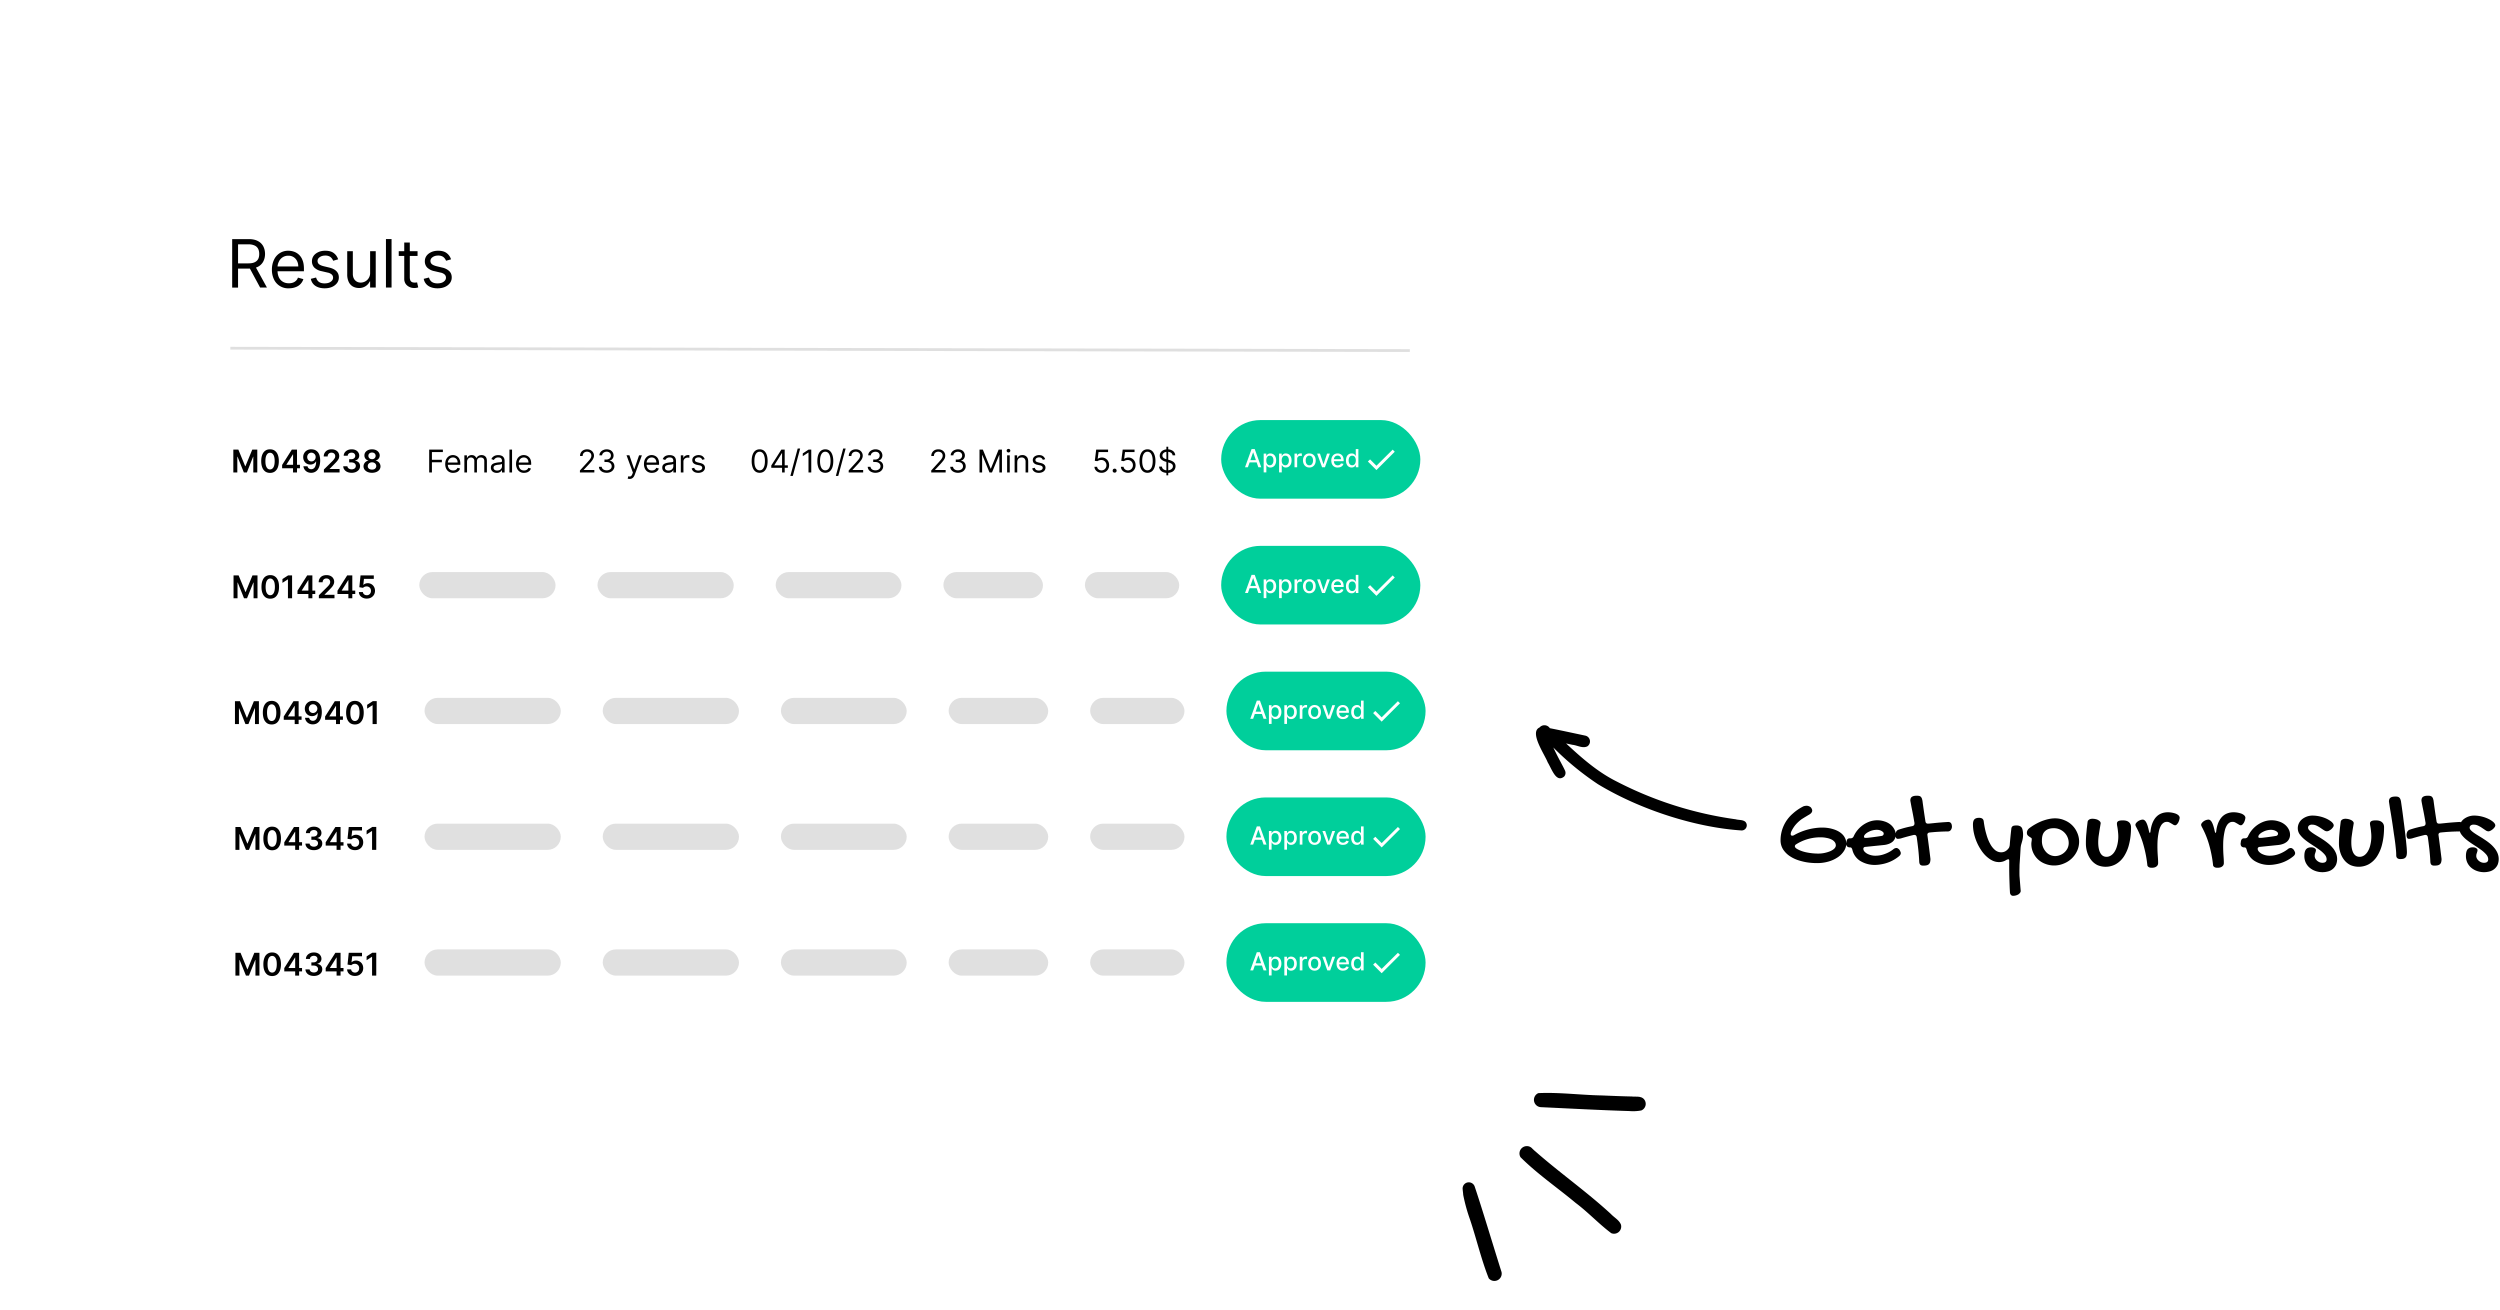 <svg xmlns="http://www.w3.org/2000/svg" width="477" height="250" fill="none"><g filter="url(#a)"><rect width="252" height="174" x="31" y="27" fill="#fff" rx="4.24"/><path fill="#000" d="M44.3 51.71v-9.24h3.12c.73 0 1.32.12 1.78.37.47.24.8.58 1.03 1 .22.43.34.92.34 1.46 0 .55-.12 1.03-.34 1.45a2.4 2.4 0 0 1-1.02 1c-.46.23-1.05.35-1.77.35h-2.53v-1h2.5c.49 0 .89-.07 1.19-.22.3-.14.52-.35.66-.61.14-.27.2-.59.2-.96s-.06-.7-.2-.97a1.4 1.4 0 0 0-.67-.64 2.7 2.7 0 0 0-1.2-.23h-1.97v8.25H44.3Zm4.35-4.15 2.28 4.15h-1.3l-2.24-4.15h1.26Zm6.47 4.3a2.97 2.97 0 0 1-2.84-1.69 4.25 4.25 0 0 1-.4-1.87c0-.71.14-1.34.4-1.88a2.93 2.93 0 0 1 2.74-1.73c.35 0 .71.06 1.06.18a2.65 2.65 0 0 1 1.65 1.65c.18.44.26.99.26 1.64v.45h-5.34v-.92h4.26c0-.4-.08-.74-.24-1.05a1.77 1.77 0 0 0-1.66-1 1.92 1.92 0 0 0-1.8 1.13c-.17.34-.26.7-.26 1.08v.61c0 .53.1.97.27 1.33.19.37.44.64.77.83.32.19.7.28 1.13.28.28 0 .53-.04.76-.12.23-.08.42-.2.59-.36.17-.16.3-.36.38-.6l1.03.29a2.33 2.33 0 0 1-1.49 1.53c-.38.15-.8.22-1.27.22Zm9.4-5.53-.95.27a1.77 1.77 0 0 0-.27-.46 1.3 1.3 0 0 0-.47-.38 1.7 1.7 0 0 0-.76-.15c-.43 0-.78.1-1.06.3-.28.19-.42.43-.42.73 0 .26.1.47.29.63.19.15.49.28.9.38l1.03.25c.62.15 1.08.38 1.38.7.3.3.46.7.46 1.18 0 .4-.11.75-.34 1.07-.23.3-.54.56-.95.74-.4.18-.88.27-1.42.27-.7 0-1.3-.16-1.75-.46a2.02 2.02 0 0 1-.88-1.35l1-.25c.1.37.29.65.55.84.27.19.63.28 1.06.28.5 0 .9-.1 1.19-.32.3-.21.44-.47.44-.77a.8.8 0 0 0-.25-.6 1.61 1.61 0 0 0-.78-.37l-1.16-.27a2.76 2.76 0 0 1-1.4-.7 1.7 1.7 0 0 1-.44-1.2c0-.39.11-.73.33-1.04.22-.3.53-.53.9-.7.4-.18.83-.26 1.32-.26.68 0 1.22.15 1.61.45.4.3.68.7.84 1.2Zm6.1 2.55v-4.1h1.07v6.93h-1.07v-1.17h-.07a2.19 2.19 0 0 1-2.06 1.26c-.43 0-.81-.1-1.15-.28a2 2 0 0 1-.8-.87 3.3 3.3 0 0 1-.29-1.47v-4.4h1.07v4.33c0 .5.14.91.42 1.21.29.3.65.45 1.1.45a1.81 1.81 0 0 0 1.78-1.9Zm4.09-6.41v9.24h-1.07v-9.24h1.07Zm4.96 2.3v.91h-3.59v-.9h3.6Zm-2.54-1.65h1.06v6.6c0 .3.05.53.13.68.1.15.2.25.35.3.14.05.29.07.44.07l.3-.01.17-.04.22.96a2.17 2.17 0 0 1-.8.12c-.3 0-.59-.06-.88-.2a1.76 1.76 0 0 1-.71-.58 1.7 1.7 0 0 1-.28-1v-6.9Zm8.93 3.21-.95.27a1.77 1.77 0 0 0-.27-.46 1.3 1.3 0 0 0-.47-.38 1.7 1.7 0 0 0-.76-.15c-.43 0-.78.1-1.06.3-.28.19-.42.43-.42.73 0 .26.1.47.29.63.19.15.49.28.9.38l1.03.25a2.8 2.8 0 0 1 1.39.7c.3.3.45.7.45 1.18 0 .4-.11.75-.34 1.07-.23.3-.54.56-.95.74-.4.18-.88.27-1.42.27-.7 0-1.3-.16-1.75-.46a2.02 2.02 0 0 1-.88-1.35l1-.25c.1.37.29.65.55.84.27.19.63.28 1.06.28.5 0 .9-.1 1.19-.32.3-.21.44-.47.44-.77a.8.8 0 0 0-.25-.6 1.61 1.61 0 0 0-.78-.37l-1.16-.27a2.76 2.76 0 0 1-1.4-.7 1.7 1.7 0 0 1-.44-1.2c0-.39.11-.73.33-1.04.22-.3.53-.53.9-.7.4-.18.83-.26 1.32-.26.68 0 1.22.15 1.61.45.4.3.68.7.84 1.2Z"/><path stroke="#DFDFDF" stroke-width=".53" d="m43.95 63.29 225.05.45"/><path fill="#000" d="M44.51 82.64h.97l1.3 3.16h.05l1.3-3.16h.96V87h-.76v-3h-.04l-1.19 3h-.57l-1.2-3h-.05v3h-.76v-4.36Zm7.01 4.44c-.35 0-.65-.09-.9-.26a1.7 1.7 0 0 1-.58-.78c-.13-.33-.2-.74-.2-1.22 0-.47.07-.88.2-1.21.14-.34.33-.6.58-.77.25-.18.55-.26.9-.26s.65.08.9.26.45.43.58.77c.13.33.2.74.2 1.21 0 .48-.07.89-.2 1.23a1.7 1.7 0 0 1-.58.77c-.25.17-.55.26-.9.26Zm0-.66c.27 0 .49-.14.65-.4.16-.28.24-.67.24-1.2 0-.34-.04-.64-.11-.87a1.16 1.16 0 0 0-.31-.53.67.67 0 0 0-.47-.18c-.27 0-.48.13-.64.4-.16.27-.24.66-.24 1.18 0 .35.03.64.1.88.08.24.18.42.31.54.13.12.29.18.47.18Zm2.31-.23v-.63l1.85-2.92h.53v.9h-.32l-1.25 1.97v.03h2.59v.65h-3.4Zm2.08.81v-1l.01-.28v-3.08h.75V87h-.76Zm3.51-4.42c.21 0 .41.04.61.1.2.08.38.2.54.36.16.16.28.37.38.64a3.89 3.89 0 0 1 .02 2.01c-.08.3-.2.54-.34.75a1.51 1.51 0 0 1-1.25.62 1.6 1.6 0 0 1-.74-.16 1.38 1.38 0 0 1-.75-1.09h.78c.04.17.12.31.24.41a.8.8 0 0 0 1.17-.24c.16-.26.24-.63.24-1.1h-.03a1.12 1.12 0 0 1-.65.54c-.14.05-.28.07-.44.07a1.32 1.32 0 0 1-1.17-.69 1.5 1.5 0 0 1-.18-.73c0-.28.06-.54.2-.76.12-.23.3-.4.54-.54.24-.13.52-.2.83-.2Zm0 .64a.78.78 0 0 0-.7.41.9.9 0 0 0 0 .85.78.78 0 0 0 .7.41.78.78 0 0 0 .58-.25.87.87 0 0 0 .23-.6.83.83 0 0 0-.1-.4.82.82 0 0 0-.3-.3.76.76 0 0 0-.4-.12ZM61.8 87v-.57l1.51-1.49a3.06 3.06 0 0 0 .58-.72c.05-.1.07-.22.07-.34a.62.62 0 0 0-.35-.58.83.83 0 0 0-.37-.08.77.77 0 0 0-.38.09.67.67 0 0 0-.25.25.8.8 0 0 0-.09.38h-.75c0-.27.06-.52.2-.72.12-.2.3-.36.51-.47.23-.12.48-.17.77-.17.3 0 .55.05.77.16.22.11.4.26.52.45a1.3 1.3 0 0 1 .1 1.13c-.07.16-.18.34-.34.53-.16.19-.38.42-.66.7l-.75.76v.03h1.9V87h-3Zm5.29.06c-.3 0-.58-.05-.82-.16a1.3 1.3 0 0 1-.56-.44 1.1 1.1 0 0 1-.22-.65h.8c0 .12.05.22.12.31a.7.7 0 0 0 .28.2 1.03 1.03 0 0 0 .81 0 .68.68 0 0 0 .29-.23c.06-.1.1-.22.1-.34a.59.59 0 0 0-.1-.35.68.68 0 0 0-.3-.24 1.18 1.18 0 0 0-.48-.08h-.39v-.61h.39c.15 0 .28-.03.4-.08.11-.05.2-.13.27-.22.06-.1.1-.21.1-.34a.58.58 0 0 0-.09-.32.56.56 0 0 0-.24-.22.94.94 0 0 0-.73 0 .67.67 0 0 0-.27.2c-.07.1-.1.2-.1.32h-.77c0-.24.08-.46.21-.64.14-.19.32-.33.55-.44.22-.1.48-.15.76-.15.3 0 .55.05.76.16.22.1.38.25.5.44.12.18.18.38.18.6a.9.9 0 0 1-.22.62.97.97 0 0 1-.57.33v.03c.3.05.54.16.7.34.17.19.25.41.25.69 0 .24-.07.46-.2.65-.15.2-.34.35-.58.46a2 2 0 0 1-.83.16Zm3.9 0c-.32 0-.6-.05-.85-.16a1.4 1.4 0 0 1-.58-.44c-.13-.18-.2-.4-.2-.63 0-.18.04-.35.12-.5a1.13 1.13 0 0 1 .8-.59v-.03a.92.92 0 0 1-.55-.34.99.99 0 0 1-.2-.62 1 1 0 0 1 .18-.6c.13-.18.3-.32.52-.42.22-.1.47-.15.75-.15s.53.05.75.15c.22.1.4.24.52.42a1 1 0 0 1 .2.6.99.99 0 0 1-.76.96v.03a1.12 1.12 0 0 1 .91 1.09c0 .24-.07.45-.2.63a1.4 1.4 0 0 1-.58.44c-.24.1-.52.16-.84.16Zm0-.61c.16 0 .3-.03.42-.08a.65.65 0 0 0 .38-.6.66.66 0 0 0-.1-.36.71.71 0 0 0-.3-.26.9.9 0 0 0-.4-.09c-.16 0-.3.03-.42.1a.73.73 0 0 0-.3.25c-.06.1-.1.23-.1.36a.62.62 0 0 0 .38.6c.12.05.27.08.43.08Zm0-1.99a.7.7 0 0 0 .35-.08.62.62 0 0 0 .33-.56.62.62 0 0 0-.09-.33.58.58 0 0 0-.24-.22.78.78 0 0 0-.36-.08.8.8 0 0 0-.36.08.58.58 0 0 0-.33.55c0 .13.03.24.09.34.06.1.14.17.24.22.1.06.23.08.36.08ZM81.89 87v-4.36h2.61v.47h-2.09v1.47h1.9v.47h-1.9V87h-.52Zm4.58.07a1.4 1.4 0 0 1-1.34-.8 2 2 0 0 1-.18-.88c0-.34.06-.63.18-.89.12-.25.3-.45.51-.6a1.45 1.45 0 0 1 1.28-.13 1.25 1.25 0 0 1 .78.78c.09.2.13.47.13.77v.21H85.3v-.43h2.01c0-.19-.03-.35-.1-.5a.83.83 0 0 0-.79-.46.9.9 0 0 0-.52.15.98.98 0 0 0-.33.38c-.08.16-.12.33-.12.5v.3c0 .24.04.45.13.62.08.17.2.3.36.4a1.12 1.12 0 0 0 .89.07 1 1 0 0 0 .28-.17.77.77 0 0 0 .18-.28l.48.13a1.07 1.07 0 0 1-.7.73c-.18.06-.38.1-.6.1ZM88.6 87v-3.27h.49v.5h.04a.82.82 0 0 1 .33-.4c.15-.1.33-.15.55-.15.21 0 .4.05.54.15.14.1.25.23.34.4h.03c.08-.16.2-.3.38-.4.16-.1.36-.15.6-.15.3 0 .53.1.72.28.18.18.28.46.28.85V87h-.5v-2.19c0-.24-.07-.41-.2-.52a.73.73 0 0 0-.47-.15c-.23 0-.4.07-.54.2a.75.75 0 0 0-.19.53V87h-.5v-2.24a.59.59 0 0 0-.19-.45.65.65 0 0 0-.46-.17.69.69 0 0 0-.37.1.79.79 0 0 0-.27.3.86.86 0 0 0-.1.41V87h-.5Zm6.18.08c-.2 0-.4-.04-.57-.12a.97.97 0 0 1-.4-.34.97.97 0 0 1-.15-.55c0-.19.04-.34.11-.45a.78.78 0 0 1 .3-.28c.12-.07.26-.12.4-.15a4.94 4.94 0 0 1 .95-.14.74.74 0 0 0 .27-.07c.06-.03.09-.09.09-.17v-.02a.67.67 0 0 0-.18-.49c-.11-.11-.28-.17-.51-.17a.9.9 0 0 0-.57.16.93.93 0 0 0-.29.33l-.47-.17c.08-.2.2-.35.34-.46.14-.11.3-.2.47-.24a1.95 1.95 0 0 1 .86-.03c.14.03.27.08.4.15.13.08.24.2.32.35.09.16.13.36.13.62V87h-.5v-.44h-.03a.98.98 0 0 1-.49.43c-.13.06-.3.09-.48.09Zm.08-.45a1 1 0 0 0 .5-.12.8.8 0 0 0 .42-.7v-.45l-.14.07a2.36 2.36 0 0 1-.52.09l-.21.02a2 2 0 0 0-.37.09.6.6 0 0 0-.27.16.43.43 0 0 0-.1.3c0 .18.06.31.19.4.13.1.3.14.5.14Zm2.84-4V87h-.5v-4.36h.5Zm2.3 4.44a1.4 1.4 0 0 1-1.34-.8 2 2 0 0 1-.2-.88c0-.34.07-.63.19-.89a1.38 1.38 0 0 1 1.3-.82c.16 0 .33.03.5.09a1.32 1.32 0 0 1 .78.78c.08.2.12.47.12.77v.21h-2.52v-.43h2c0-.19-.03-.35-.1-.5a.84.84 0 0 0-.79-.46.9.9 0 0 0-.52.15.98.98 0 0 0-.33.38c-.08.16-.12.33-.12.5v.3c0 .24.04.45.13.62.08.17.2.3.36.4a1.12 1.12 0 0 0 .89.07 1 1 0 0 0 .28-.17.78.78 0 0 0 .18-.28l.49.13a1.1 1.1 0 0 1-.26.44 1.3 1.3 0 0 1-.45.29c-.18.06-.38.1-.6.1Zm10.65-.07v-.38l1.44-1.58.42-.48c.1-.14.19-.27.24-.39a.94.94 0 0 0 .08-.38.7.7 0 0 0-.4-.66.97.97 0 0 0-.43-.1.89.89 0 0 0-.44.11.72.72 0 0 0-.29.29.9.9 0 0 0-.1.43h-.5c0-.25.06-.48.17-.67.12-.2.28-.34.48-.45.21-.1.44-.16.7-.16.25 0 .48.05.67.16.2.1.36.25.47.44a1.15 1.15 0 0 1 .07 1.08 2.1 2.1 0 0 1-.29.5c-.14.2-.34.42-.59.69l-.98 1.05v.03h2.03V87h-2.75Zm5.1.06c-.27 0-.53-.05-.75-.15-.21-.1-.39-.23-.52-.4s-.2-.37-.2-.6h.53c.01.14.06.26.15.36.08.1.2.18.33.24.14.05.3.08.46.08.19 0 .35-.03.5-.1a.82.82 0 0 0 .34-.27.68.68 0 0 0 .12-.4.76.76 0 0 0-.47-.72c-.15-.07-.34-.1-.56-.1h-.35v-.47h.35c.17 0 .33-.03.46-.1a.7.7 0 0 0 .42-.66.73.73 0 0 0-.1-.39.66.66 0 0 0-.28-.25.9.9 0 0 0-.41-.1 1 1 0 0 0-.43.09.79.79 0 0 0-.32.24.61.61 0 0 0-.14.37h-.51c0-.23.07-.43.2-.6.13-.18.3-.31.51-.4a1.64 1.64 0 0 1 1.39.01 1.16 1.16 0 0 1 .6 1c0 .25-.06.46-.2.63-.12.18-.3.3-.52.36v.04c.28.04.5.16.65.35.15.19.23.42.23.7a1 1 0 0 1-.2.63c-.12.2-.3.34-.52.45-.22.1-.47.16-.75.16Zm4.37 1.17a1.1 1.1 0 0 1-.36-.06l.12-.45c.13.04.23.05.33.04.1-.01.18-.05.25-.13a1 1 0 0 0 .2-.36l.1-.25-1.22-3.3h.55l.9 2.62h.04l.9-2.61h.54l-1.38 3.75c-.07.17-.14.3-.24.42a.88.88 0 0 1-.73.33Zm4.27-1.16a1.4 1.4 0 0 1-1.34-.8 2 2 0 0 1-.18-.88c0-.34.06-.63.18-.89.13-.25.3-.45.52-.6a1.42 1.42 0 0 1 1.27-.13 1.26 1.26 0 0 1 .79.78c.08.2.12.47.12.77v.21h-2.52v-.43h2c0-.19-.03-.35-.1-.5a.84.84 0 0 0-.79-.46.9.9 0 0 0-.52.15.98.98 0 0 0-.33.38c-.08.16-.12.33-.12.5v.3c0 .24.04.45.13.62.09.17.2.3.36.4a1.12 1.12 0 0 0 .89.07c.11-.04.2-.1.28-.17a.78.78 0 0 0 .18-.28l.49.13a1.1 1.1 0 0 1-.26.44 1.3 1.3 0 0 1-.45.29c-.17.06-.37.1-.6.1Zm3.09 0c-.21 0-.4-.03-.57-.11a.96.96 0 0 1-.4-.34.96.96 0 0 1-.15-.55c0-.19.04-.34.11-.45a.79.79 0 0 1 .3-.28c.12-.07.26-.12.4-.15a4.9 4.9 0 0 1 .94-.14.75.75 0 0 0 .28-.07c.06-.03.08-.09.08-.17v-.02a.67.67 0 0 0-.17-.49c-.11-.11-.29-.17-.52-.17a.9.9 0 0 0-.56.16.93.93 0 0 0-.29.33l-.48-.17a1.15 1.15 0 0 1 .81-.7 1.95 1.95 0 0 1 .87-.03c.14.03.27.08.4.15.13.08.23.2.32.35.08.16.13.36.13.62V87h-.5v-.44h-.03a.98.98 0 0 1-.49.43c-.13.06-.3.09-.48.09Zm.07-.44a1 1 0 0 0 .5-.12.8.8 0 0 0 .42-.7v-.45l-.14.07a2.37 2.37 0 0 1-.51.09l-.21.02c-.14.02-.26.05-.37.09a.6.6 0 0 0-.27.16.43.43 0 0 0-.1.3c0 .18.06.31.19.4.13.1.3.14.5.14Zm2.35.37v-3.27h.48v.5h.03c.06-.17.17-.3.33-.4.16-.1.33-.15.53-.15a5.19 5.19 0 0 1 .26 0v.52a1.55 1.55 0 0 0-.3-.04 1 1 0 0 0-.43.1.73.73 0 0 0-.4.67V87h-.5Zm4.54-2.54-.45.13a.87.87 0 0 0-.12-.22.61.61 0 0 0-.22-.18.8.8 0 0 0-.36-.07c-.2 0-.37.05-.5.14-.14.09-.2.2-.2.35 0 .12.04.22.13.3.1.06.24.12.43.17l.49.12c.29.07.5.18.65.33.14.14.22.33.22.56 0 .19-.06.35-.17.5a.97.97 0 0 1-.44.35c-.2.09-.42.13-.67.13-.34 0-.61-.07-.83-.22a.97.97 0 0 1-.42-.63l.48-.12c.04.17.13.3.26.4.13.08.3.13.5.13.23 0 .42-.05.56-.15.14-.1.2-.23.2-.37 0-.11-.03-.2-.11-.28a.77.77 0 0 0-.37-.18l-.55-.12a1.3 1.3 0 0 1-.66-.33.8.8 0 0 1-.2-.57.8.8 0 0 1 .15-.49c.1-.14.25-.25.43-.33.18-.08.39-.13.62-.13.32 0 .57.08.76.22.19.14.32.33.4.56Zm10.5 2.6c-.32 0-.6-.09-.82-.26-.23-.18-.4-.43-.52-.77a3.65 3.65 0 0 1-.18-1.21c0-.47.06-.88.18-1.21.12-.34.3-.6.52-.77.23-.17.5-.26.82-.26.32 0 .6.09.82.26.22.18.4.43.52.77.12.33.18.74.18 1.2 0 .48-.06.89-.18 1.22-.12.34-.3.6-.52.77-.22.17-.5.26-.82.26Zm0-.47c.32 0 .57-.15.74-.46.18-.3.27-.74.27-1.31 0-.38-.04-.7-.13-.97a1.2 1.2 0 0 0-.34-.6.76.76 0 0 0-.54-.21c-.31 0-.56.15-.74.46-.18.31-.26.75-.26 1.32 0 .38.03.7.11.96.08.27.2.47.35.6.15.14.33.21.54.21Zm2.22-.48v-.44l1.92-3.03h.32v.67h-.22l-1.44 2.3v.03h2.58v.47h-3.16Zm2.06.89v-4.36h.5V87h-.5Zm3.45-4.57-1.4 5.23h-.47l1.4-5.23h.47Zm2.12.2V87h-.53v-3.81h-.02l-1.07.7v-.53l1.1-.72h.52Zm2.68 4.43c-.32 0-.6-.09-.82-.26-.23-.18-.4-.43-.52-.77a3.62 3.62 0 0 1-.18-1.21c0-.47.06-.88.18-1.21.12-.34.3-.6.52-.77.23-.17.5-.26.82-.26.32 0 .59.09.81.26.23.18.4.43.52.77.12.33.19.74.19 1.2 0 .48-.06.89-.18 1.22-.12.34-.3.6-.52.77-.23.17-.5.26-.82.26Zm0-.47c.32 0 .56-.15.74-.46.17-.3.26-.74.26-1.31 0-.38-.04-.7-.12-.97-.08-.26-.2-.47-.34-.6a.76.76 0 0 0-.54-.21c-.32 0-.56.15-.74.46-.18.31-.27.75-.27 1.32 0 .38.04.7.12.96.08.27.2.47.34.6a.8.8 0 0 0 .55.21Zm3.88-4.16-1.41 5.23h-.46l1.4-5.23h.47Zm.58 4.57v-.38l1.44-1.58.42-.48c.11-.14.2-.27.24-.39a.94.94 0 0 0 .09-.38.7.7 0 0 0-.41-.66.97.97 0 0 0-.43-.1.89.89 0 0 0-.44.11.72.72 0 0 0-.29.29.9.9 0 0 0-.1.43h-.5a1.23 1.23 0 0 1 .66-1.13c.2-.1.43-.15.69-.15.25 0 .48.05.68.16.2.1.35.25.46.44.11.18.17.38.17.6 0 .17-.03.32-.09.48-.06.15-.15.32-.3.5a9.2 9.2 0 0 1-.58.69l-.98 1.05v.03h2.03V87h-2.76Zm5.11.06a1.8 1.8 0 0 1-.75-.15 1.3 1.3 0 0 1-.52-.4c-.13-.17-.2-.37-.21-.6h.53c.02.14.06.26.15.36.08.1.2.18.33.24.14.05.3.08.46.08.19 0 .36-.03.5-.1a.82.82 0 0 0 .34-.27.68.68 0 0 0 .13-.4c0-.17-.04-.3-.12-.43a.8.8 0 0 0-.35-.29c-.16-.07-.34-.1-.57-.1h-.35v-.47h.35c.18 0 .33-.03.46-.1a.71.71 0 0 0 .42-.66.68.68 0 0 0-.38-.64 1.1 1.1 0 0 0-.84 0 .8.8 0 0 0-.32.23.61.61 0 0 0-.14.37h-.5c0-.23.07-.43.2-.6.13-.18.3-.31.5-.4a1.64 1.64 0 0 1 1.4.01 1.15 1.15 0 0 1 .6 1 1 1 0 0 1-.72.99v.04c.27.04.49.16.64.35.16.19.23.42.23.7 0 .23-.06.45-.19.63-.13.2-.3.34-.52.45-.23.1-.48.16-.76.16Zm10.64-.06v-.38l1.44-1.58.42-.48c.1-.14.19-.27.24-.39a.94.94 0 0 0 .08-.38.7.7 0 0 0-.4-.66.96.96 0 0 0-.44-.1.89.89 0 0 0-.43.11.72.72 0 0 0-.3.29.9.9 0 0 0-.1.43h-.5a1.23 1.23 0 0 1 .66-1.13c.2-.1.44-.15.7-.15.25 0 .47.05.67.16.2.1.35.25.47.44.1.18.16.38.16.6 0 .17-.03.32-.08.48-.06.15-.16.32-.3.5a9.2 9.2 0 0 1-.59.69l-.98 1.05v.03h2.03V87h-2.75Zm5.1.06a1.8 1.8 0 0 1-.75-.15 1.3 1.3 0 0 1-.52-.4.96.96 0 0 1-.2-.6h.53c.01.14.06.26.14.36.09.1.2.18.34.24a1.34 1.34 0 0 0 .96-.02.82.82 0 0 0 .34-.27.68.68 0 0 0 .12-.4c0-.17-.04-.3-.12-.43a.8.8 0 0 0-.35-.29c-.15-.07-.34-.1-.56-.1h-.35v-.47h.35c.17 0 .32-.03.45-.1a.71.71 0 0 0 .42-.66.68.68 0 0 0-.38-.64 1.1 1.1 0 0 0-.84 0 .8.8 0 0 0-.32.23.61.61 0 0 0-.13.37h-.51c0-.23.07-.43.2-.6.13-.18.3-.31.51-.4a1.64 1.64 0 0 1 1.39.01 1.15 1.15 0 0 1 .6 1 1 1 0 0 1-.2.63c-.12.18-.3.3-.52.36v.04c.28.04.5.16.65.35.15.19.23.42.23.7a1 1 0 0 1-.2.63c-.12.2-.3.34-.52.45-.22.1-.47.16-.75.16Zm4.12-4.42h.63l1.48 3.62h.05l1.48-3.62h.63V87h-.49v-3.32h-.04L189.27 87h-.47l-1.37-3.32h-.04V87h-.5v-4.36Zm5.26 4.36v-3.27h.5V87h-.5Zm.26-3.82a.36.36 0 0 1-.25-.1.32.32 0 0 1-.1-.24c0-.1.03-.17.1-.24.07-.07.15-.1.25-.1s.18.03.25.1.1.15.1.24c0 .1-.03.17-.1.24a.35.35 0 0 1-.25.1Zm1.67 1.85V87h-.5v-3.27h.48v.5h.05c.07-.16.2-.3.35-.4.15-.1.35-.15.6-.15a1.05 1.05 0 0 1 .98.55c.08.18.13.41.13.7V87h-.5v-2.05a.85.85 0 0 0-.2-.6.71.71 0 0 0-.55-.21c-.16 0-.3.03-.43.1a.74.74 0 0 0-.3.3 1 1 0 0 0-.1.5Zm5.33-.57-.45.13a.84.84 0 0 0-.13-.22.61.61 0 0 0-.22-.18.8.8 0 0 0-.36-.07c-.2 0-.37.05-.5.14-.13.09-.2.2-.2.35 0 .12.04.22.13.3.1.06.24.12.43.17l.49.12c.29.07.5.18.65.33.15.14.22.33.22.56 0 .19-.06.35-.16.5-.11.15-.26.27-.45.35-.2.09-.42.13-.67.13-.33 0-.61-.07-.83-.22a.97.97 0 0 1-.42-.63l.48-.12c.05.17.13.3.26.4.13.08.3.13.5.13.23 0 .42-.05.56-.15.14-.1.2-.23.2-.37 0-.11-.03-.2-.11-.28a.77.77 0 0 0-.37-.18l-.54-.12a1.3 1.3 0 0 1-.67-.33.8.8 0 0 1-.2-.57.8.8 0 0 1 .15-.49c.1-.14.25-.25.43-.33.18-.08.39-.13.62-.13.32 0 .58.08.76.22.19.14.32.33.4.56Zm10.76 2.6a1.5 1.5 0 0 1-.68-.15c-.2-.1-.36-.24-.48-.4a1.1 1.1 0 0 1-.2-.6h.51c.02.2.11.36.27.49.16.13.35.2.58.2a.9.9 0 0 0 .8-.48 1.04 1.04 0 0 0 0-1.01.92.92 0 0 0-.84-.49 1.37 1.37 0 0 0-.76.22l-.49-.06.26-2.14h2.27v.47h-1.82l-.16 1.28h.03c.09-.07.2-.13.34-.17a1.34 1.34 0 0 1 1.63.64c.12.22.18.47.18.75s-.06.53-.19.75a1.38 1.38 0 0 1-1.25.7Zm2.5-.03a.4.4 0 0 1-.28-.1.37.37 0 0 1-.1-.28c0-.1.03-.2.1-.27a.37.37 0 0 1 .27-.11c.1 0 .2.03.28.11.07.08.1.17.1.27 0 .07-.01.13-.05.2a.4.4 0 0 1-.13.13.37.37 0 0 1-.2.05Zm2.55.03a1.5 1.5 0 0 1-.68-.15 1.13 1.13 0 0 1-.68-1h.51c.02.2.11.36.27.49.16.13.35.2.58.2a.9.9 0 0 0 .8-.48.93.93 0 0 0 .13-.5c0-.2-.04-.36-.13-.51a.93.93 0 0 0-.84-.49 1.36 1.36 0 0 0-.75.22l-.5-.06.27-2.14h2.26v.47h-1.82l-.16 1.28h.03c.09-.07.2-.13.34-.17a1.34 1.34 0 0 1 1.63.64c.12.22.18.47.18.75s-.06.53-.19.75a1.39 1.39 0 0 1-1.25.7Zm3.7 0a1.3 1.3 0 0 1-.81-.26c-.23-.18-.4-.43-.52-.77a3.65 3.65 0 0 1-.18-1.21c0-.47.06-.88.18-1.21.12-.34.3-.6.52-.77.23-.17.5-.26.82-.26.32 0 .59.09.81.26.23.18.4.43.52.77.12.33.19.74.19 1.2 0 .48-.06.89-.18 1.22-.12.34-.3.6-.52.77-.23.17-.5.26-.82.26Zm0-.47c.33 0 .57-.15.75-.46.17-.3.26-.74.26-1.31 0-.38-.04-.7-.12-.97-.08-.26-.2-.47-.34-.6a.76.76 0 0 0-.54-.21c-.32 0-.56.15-.74.46-.18.31-.27.75-.27 1.32 0 .38.04.7.12.96.08.27.2.47.34.6a.8.8 0 0 0 .55.21Zm3.62.96v-5.46h.35v5.46h-.35Zm1.18-3.82a.67.67 0 0 0-.31-.5 1.2 1.2 0 0 0-.67-.18c-.2 0-.37.03-.51.09a.81.81 0 0 0-.34.26.62.62 0 0 0-.03.67.6.6 0 0 0 .22.2c.08.06.17.1.27.14l.27.08.44.12a2.45 2.45 0 0 1 .78.34 1 1 0 0 1 .44.86 1.2 1.2 0 0 1-.71 1.1c-.24.11-.52.17-.86.17a2 2 0 0 1-.81-.15 1.2 1.2 0 0 1-.76-1.05h.55c.01.16.07.3.17.4.1.11.22.19.37.24a1.46 1.46 0 0 0 1.02-.02.93.93 0 0 0 .39-.28.64.64 0 0 0 .14-.41.51.51 0 0 0-.13-.36.88.88 0 0 0-.31-.22c-.14-.06-.28-.1-.43-.15l-.54-.15a2 2 0 0 1-.8-.42.92.92 0 0 1-.3-.71 1 1 0 0 1 .2-.64c.12-.19.3-.33.53-.43.22-.1.48-.15.75-.15.28 0 .53.05.75.15.22.1.4.23.52.4a1 1 0 0 1 .2.6h-.5Z"/><rect width="38" height="15" x="233" y="77" fill="#00CF9B" rx="7.5"/><path fill="#fff" d="M238.1 86h-.55l1.25-3.47h.6l1.25 3.47h-.56l-.98-2.84h-.02L238.1 86Zm.1-1.36h1.8v.44h-1.8v-.44Zm2.91 2.34V83.4h.5v.42h.04l.12-.19a.72.72 0 0 1 .23-.18.8.8 0 0 1 .4-.08 1.02 1.02 0 0 1 .94.61c.1.2.15.44.15.72 0 .29-.05.53-.15.73a1 1 0 0 1-.95.62.73.73 0 0 1-.62-.27c-.05-.07-.1-.13-.12-.18h-.03v1.38h-.51Zm.5-2.28c0 .18.02.34.07.48.06.14.13.25.23.32.1.08.23.12.37.12a.6.6 0 0 0 .38-.12c.1-.08.18-.2.23-.33.06-.14.08-.3.08-.47 0-.17-.02-.33-.07-.46a.7.7 0 0 0-.24-.33.6.6 0 0 0-.38-.11.6.6 0 0 0-.37.1.7.7 0 0 0-.23.33c-.05.13-.07.29-.07.47Zm2.44 2.28V83.4h.5v.42h.04l.13-.19a.72.72 0 0 1 .23-.18.8.8 0 0 1 .39-.08 1.02 1.02 0 0 1 .94.61c.1.2.15.44.15.72 0 .29-.05.53-.14.73-.1.2-.23.35-.39.46a1 1 0 0 1-.56.16.82.82 0 0 1-.39-.08.72.72 0 0 1-.23-.19 1.4 1.4 0 0 1-.13-.18h-.03v1.38h-.5Zm.5-2.28c0 .18.02.34.08.48.05.14.13.25.23.32.1.08.22.12.37.12a.6.6 0 0 0 .38-.12c.1-.08.17-.2.23-.33a1.4 1.4 0 0 0 0-.93.71.71 0 0 0-.23-.33.6.6 0 0 0-.38-.11.6.6 0 0 0-.38.1.7.7 0 0 0-.22.33c-.06.13-.08.29-.08.47Zm2.44 1.3v-2.6h.5v.41h.02a.63.63 0 0 1 .25-.33.72.72 0 0 1 .41-.12 2.22 2.22 0 0 1 .22.01v.49a1.04 1.04 0 0 0-.26-.03.66.66 0 0 0-.33.07.56.56 0 0 0-.3.51V86h-.5Zm2.84.05a1.13 1.13 0 0 1-1.06-.64c-.1-.2-.16-.43-.16-.7 0-.27.05-.5.15-.7a1.12 1.12 0 0 1 1.07-.64c.24 0 .45.05.63.16.19.12.33.27.43.47.1.2.15.44.15.71 0 .27-.05.5-.15.7a1.13 1.13 0 0 1-1.06.64Zm0-.42a.6.6 0 0 0 .4-.13c.1-.08.17-.2.22-.33a1.39 1.39 0 0 0 0-.92.75.75 0 0 0-.23-.33.6.6 0 0 0-.4-.13.6.6 0 0 0-.39.13c-.1.08-.18.2-.23.33-.05.14-.07.3-.07.46 0 .17.02.32.07.46s.13.25.23.33c.1.09.24.13.4.13Zm3.91-2.23-.94 2.6h-.55l-.94-2.6h.54l.66 2h.03l.66-2h.54Zm1.5 2.65a1.11 1.11 0 0 1-1.09-.63c-.09-.2-.14-.43-.14-.7 0-.27.05-.5.15-.7.1-.21.24-.37.42-.48a1.28 1.28 0 0 1 1.06-.1 1.03 1.03 0 0 1 .63.63c.06.17.1.37.1.6v.18h-2.07v-.38h1.57a.75.75 0 0 0-.08-.35.6.6 0 0 0-.23-.25.64.64 0 0 0-.34-.09.66.66 0 0 0-.38.1.7.7 0 0 0-.24.28.79.79 0 0 0-.09.36v.3c0 .17.03.32.1.44.06.12.14.22.25.28.12.06.24.1.4.1a.8.8 0 0 0 .25-.05.57.57 0 0 0 .21-.12c.06-.06.1-.13.13-.2l.48.08a.87.87 0 0 1-.2.37 1 1 0 0 1-.38.25 1.5 1.5 0 0 1-.5.08Zm2.66 0a1 1 0 0 1-.95-.62c-.1-.2-.14-.44-.14-.73 0-.28.05-.52.14-.72a1 1 0 0 1 .95-.61c.16 0 .3.02.4.08.09.05.17.11.22.18.06.07.1.14.13.2h.03v-1.3h.5V86h-.49v-.4h-.04l-.13.19a.72.72 0 0 1-.24.18.82.82 0 0 1-.38.08Zm.11-.43c.15 0 .27-.04.37-.12a.7.7 0 0 0 .23-.32 1.42 1.42 0 0 0 0-.95.7.7 0 0 0-.23-.32.6.6 0 0 0-.37-.11.6.6 0 0 0-.38.11.73.73 0 0 0-.23.33 1.4 1.4 0 0 0 0 .93c.05.14.13.25.23.33.1.08.23.12.38.12Zm4.62.1-1.22-1.22-.42.41 1.63 1.63 3.5-3.5-.4-.4-3.1 3.08Z"/><path fill="#000" d="M44.56 106.64h.97l1.3 3.16h.04l1.3-3.16h.96V111h-.75v-3h-.04l-1.21 3h-.57l-1.2-3h-.04v3h-.76v-4.36Zm7 4.44c-.34 0-.65-.09-.9-.26a1.7 1.7 0 0 1-.57-.78c-.14-.34-.2-.74-.2-1.22 0-.47.06-.88.2-1.21.13-.34.32-.6.57-.77.26-.17.56-.26.9-.26.36 0 .66.09.9.26.26.18.45.43.58.77.14.33.2.74.2 1.21 0 .48-.06.89-.2 1.23-.13.33-.32.59-.57.77-.25.17-.55.26-.9.26Zm0-.66c.28 0 .5-.14.65-.4.16-.28.24-.67.24-1.2 0-.34-.04-.63-.1-.87a1.16 1.16 0 0 0-.32-.53.67.67 0 0 0-.46-.19c-.28 0-.49.14-.65.41-.16.27-.23.66-.24 1.18 0 .35.04.64.1.88.08.24.18.42.32.54.13.12.28.18.47.18Zm4.17-3.78V111h-.79v-3.6h-.03l-1.02.66v-.73l1.09-.7h.75Zm1.03 3.55v-.63l1.85-2.92h.52v.9h-.31l-1.25 1.97v.03h2.58v.65h-3.4Zm2.08.81v-4.36h.76V111h-.76Zm2 0v-.57l1.5-1.49c.15-.14.27-.27.37-.39.1-.11.17-.22.22-.33.05-.1.07-.22.07-.34a.64.64 0 0 0-.1-.35.63.63 0 0 0-.25-.23.83.83 0 0 0-.37-.08.76.76 0 0 0-.38.09.6.6 0 0 0-.25.25.8.8 0 0 0-.09.38h-.75a1.28 1.28 0 0 1 .71-1.2c.22-.1.48-.16.77-.16.29 0 .55.05.77.16.22.11.4.26.51.45.13.2.19.4.19.65 0 .17-.03.33-.1.48-.06.16-.17.34-.32.53-.16.19-.38.42-.66.7l-.76.76v.03h1.9v.66h-2.99Zm3.55-.81v-.63l1.85-2.92h.52v.9h-.32l-1.24 1.97v.03h2.58v.65h-3.4Zm2.08.81v-4.36h.75V111h-.75Zm3.51.06a1.7 1.7 0 0 1-.76-.16c-.23-.1-.4-.26-.54-.44-.13-.2-.2-.4-.2-.65h.76c.01.18.1.33.23.44a.8.8 0 0 0 .51.17.77.77 0 0 0 .7-.4.9.9 0 0 0 .1-.44.87.87 0 0 0-.1-.43.78.78 0 0 0-.3-.3.81.81 0 0 0-.42-.11c-.13 0-.26.02-.39.07a.78.78 0 0 0-.3.2l-.71-.12.23-2.25h2.53v.66h-1.88l-.12 1.15h.02c.08-.1.2-.17.34-.23a1.34 1.34 0 0 1 1.68.6c.13.22.19.47.19.75s-.07.54-.2.77c-.14.22-.32.4-.56.53-.23.13-.5.19-.81.19Z"/><rect width="26" height="5" x="80" y="106" fill="#E0E0E0" rx="2.5"/><rect width="26" height="5" x="114" y="106" fill="#E0E0E0" rx="2.5"/><rect width="24" height="5" x="148" y="106" fill="#E0E0E0" rx="2.5"/><rect width="19" height="5" x="180" y="106" fill="#E0E0E0" rx="2.5"/><rect width="18" height="5" x="207" y="106" fill="#E0E0E0" rx="2.5"/><rect width="38" height="15" x="233" y="101" fill="#00CF9B" rx="7.5"/><path fill="#fff" d="M238.1 110h-.55l1.25-3.47h.6l1.25 3.47h-.56l-.98-2.84h-.02l-.99 2.84Zm.1-1.36h1.8v.44h-1.8v-.44Zm2.91 2.33v-3.57h.5v.42h.04l.12-.19a.72.72 0 0 1 .23-.18c.1-.06.23-.08.4-.08a1.02 1.02 0 0 1 .94.61c.1.2.15.44.15.72 0 .29-.05.53-.15.73a1 1 0 0 1-.95.62.83.83 0 0 1-.38-.08.73.73 0 0 1-.23-.19l-.13-.19h-.03v1.38h-.51Zm.5-2.27c0 .18.02.34.07.48.06.14.13.25.23.32.1.08.23.12.37.12a.6.6 0 0 0 .38-.12c.1-.08.18-.2.23-.33.06-.14.08-.3.08-.47 0-.17-.02-.33-.07-.46a.7.7 0 0 0-.24-.33.6.6 0 0 0-.38-.11.61.61 0 0 0-.37.1.7.7 0 0 0-.23.33c-.05.13-.07.29-.07.47Zm2.44 2.27v-3.57h.5v.42h.04l.13-.19a.72.72 0 0 1 .23-.18.8.8 0 0 1 .39-.08 1.02 1.02 0 0 1 .94.61c.1.2.15.44.15.72 0 .29-.05.53-.14.73-.1.2-.23.35-.39.46a1 1 0 0 1-.56.16.82.82 0 0 1-.39-.08.72.72 0 0 1-.23-.19l-.13-.19h-.03v1.38h-.5Zm.5-2.27c0 .18.02.34.08.48.05.14.13.25.23.32.1.08.22.12.37.12a.6.6 0 0 0 .38-.12c.1-.08.17-.2.23-.33a1.4 1.4 0 0 0 0-.93.71.71 0 0 0-.23-.33.6.6 0 0 0-.38-.11.61.61 0 0 0-.38.1.7.7 0 0 0-.22.33c-.06.13-.08.29-.08.47Zm2.44 1.3v-2.6h.5v.41h.02a.63.63 0 0 1 .25-.33.71.71 0 0 1 .41-.12 2.44 2.44 0 0 1 .22.01v.49a1.02 1.02 0 0 0-.26-.03.67.67 0 0 0-.33.07.56.56 0 0 0-.3.51V110h-.5Zm2.84.05a1.13 1.13 0 0 1-1.06-.64c-.1-.2-.16-.43-.16-.7 0-.27.05-.5.15-.7a1.13 1.13 0 0 1 1.07-.64c.24 0 .45.05.63.16.19.11.33.27.43.47.1.2.15.44.15.71 0 .27-.05.5-.15.7a1.13 1.13 0 0 1-1.06.64Zm0-.42a.6.6 0 0 0 .4-.13c.1-.08.17-.2.22-.33a1.39 1.39 0 0 0 0-.92.75.75 0 0 0-.23-.33.6.6 0 0 0-.4-.13.6.6 0 0 0-.39.13c-.1.08-.18.2-.23.33-.05.14-.07.3-.07.46 0 .17.02.32.07.46s.13.25.23.33c.1.09.24.13.4.13Zm3.91-2.23-.94 2.6h-.55l-.94-2.6h.54l.66 2h.03l.66-2h.54Zm1.5 2.65a1.11 1.11 0 0 1-1.09-.63c-.09-.2-.14-.43-.14-.7 0-.27.05-.5.15-.7a1.1 1.1 0 0 1 1.05-.65c.15 0 .3.02.43.07a1.02 1.02 0 0 1 .63.63c.06.17.1.37.1.6v.18h-2.07v-.38h1.57a.75.75 0 0 0-.08-.35.6.6 0 0 0-.23-.25.64.64 0 0 0-.34-.09.66.66 0 0 0-.38.1.7.7 0 0 0-.24.28.78.78 0 0 0-.09.36v.3c0 .17.03.32.1.44.06.12.14.21.25.28.12.06.24.1.4.1a.8.8 0 0 0 .25-.05.55.55 0 0 0 .34-.33l.48.09a.87.87 0 0 1-.2.37c-.1.1-.23.19-.38.25a1.5 1.5 0 0 1-.5.08Zm2.66 0a1.01 1.01 0 0 1-.95-.62c-.1-.2-.14-.44-.14-.73 0-.28.05-.52.14-.72.1-.2.23-.35.4-.45a.94.94 0 0 1 .55-.16c.16 0 .3.02.4.08.09.05.17.11.22.18.06.07.1.14.13.2h.03v-1.3h.5V110h-.49v-.4h-.04l-.13.19a.72.72 0 0 1-.24.18.82.82 0 0 1-.38.08Zm.11-.43c.15 0 .27-.04.37-.12.1-.07.18-.18.23-.32a1.42 1.42 0 0 0 0-.95.7.7 0 0 0-.23-.32.6.6 0 0 0-.37-.11.6.6 0 0 0-.38.11.73.73 0 0 0-.23.33 1.3 1.3 0 0 0-.08.46c0 .17.03.33.08.47.05.14.13.25.23.33.1.08.23.12.38.12Zm4.62.1-1.22-1.22-.42.41 1.63 1.63 3.5-3.5-.4-.4-3.1 3.08Z"/><path fill="#000" d="M44.83 130.64h.96l1.3 3.16h.05l1.3-3.16h.96V135h-.75v-3h-.05l-1.2 3h-.57l-1.2-3h-.04v3h-.76v-4.36Zm7 4.44c-.35 0-.65-.09-.9-.26a1.7 1.7 0 0 1-.58-.78c-.13-.33-.2-.74-.2-1.22 0-.47.07-.88.2-1.21.14-.34.33-.6.58-.77.25-.18.56-.26.9-.26a1.5 1.5 0 0 1 1.48 1.03c.14.33.2.74.2 1.21 0 .48-.06.89-.2 1.22-.13.34-.32.6-.57.78-.25.17-.55.26-.9.26Zm0-.66c.28 0 .5-.14.65-.4.16-.28.24-.67.24-1.2 0-.34-.04-.63-.11-.87a1.16 1.16 0 0 0-.3-.53.67.67 0 0 0-.48-.18c-.27 0-.48.13-.64.4-.16.27-.24.66-.24 1.18 0 .35.04.64.1.88.08.24.18.42.31.54.14.12.3.18.47.18Zm2.31-.23v-.63l1.86-2.92h.52v.9h-.32l-1.25 1.97v.03h2.59v.65h-3.4Zm2.09.81v-4.36h.75V135h-.75Zm3.5-4.42c.21 0 .42.03.61.1a1.6 1.6 0 0 1 .92 1 3.89 3.89 0 0 1 .02 2.01c-.08.3-.2.54-.34.75-.15.2-.33.35-.54.46-.21.1-.45.16-.71.16a1.6 1.6 0 0 1-.73-.16 1.38 1.38 0 0 1-.76-1.09h.78c.04.17.12.31.24.41.13.1.28.16.47.16.3 0 .54-.14.7-.4.16-.26.24-.63.24-1.1h-.03a1.12 1.12 0 0 1-.64.54c-.14.05-.3.07-.45.07a1.32 1.32 0 0 1-1.17-.69 1.5 1.5 0 0 1-.18-.73 1.49 1.49 0 0 1 .75-1.3c.23-.13.5-.2.82-.2Zm0 .64a.79.79 0 0 0-.7.41.89.89 0 0 0 0 .85.77.77 0 0 0 .7.41.79.79 0 0 0 .58-.25.87.87 0 0 0 .24-.6.83.83 0 0 0-.11-.4.82.82 0 0 0-.29-.3.76.76 0 0 0-.41-.12Zm2.3 2.97v-.63l1.85-2.92h.53v.9h-.32l-1.25 1.97v.03h2.59v.65h-3.4Zm2.08.81v-1l.01-.28v-3.08h.75V135h-.76Zm3.6.08c-.34 0-.64-.09-.9-.26a1.7 1.7 0 0 1-.57-.78c-.13-.33-.2-.74-.2-1.22 0-.47.07-.88.2-1.21.14-.34.33-.6.58-.77.25-.18.55-.26.9-.26s.65.08.9.26.44.43.58.77c.13.33.2.74.2 1.21 0 .48-.07.89-.2 1.22-.14.34-.33.6-.58.78-.25.17-.55.26-.9.26Zm.01-.66c.27 0 .49-.14.65-.4.15-.28.23-.67.23-1.2 0-.34-.03-.63-.1-.87a1.16 1.16 0 0 0-.31-.53.67.67 0 0 0-.47-.18c-.27 0-.49.13-.64.4-.16.27-.24.66-.24 1.18 0 .35.03.64.1.88s.18.42.3.54c.14.12.3.18.48.18Zm4.16-3.78V135h-.79v-3.6h-.02l-1.02.66v-.73l1.08-.7h.75Z"/><rect width="26" height="5" x="81" y="130" fill="#E0E0E0" rx="2.5"/><rect width="26" height="5" x="115" y="130" fill="#E0E0E0" rx="2.5"/><rect width="24" height="5" x="149" y="130" fill="#E0E0E0" rx="2.5"/><rect width="19" height="5" x="181" y="130" fill="#E0E0E0" rx="2.5"/><rect width="18" height="5" x="208" y="130" fill="#E0E0E0" rx="2.5"/><rect width="38" height="15" x="234" y="125" fill="#00CF9B" rx="7.5"/><path fill="#fff" d="M239.1 134h-.55l1.25-3.47h.6l1.25 3.47h-.56l-.98-2.84h-.02l-.99 2.84Zm.1-1.36h1.8v.44h-1.8v-.44Zm2.91 2.34v-3.58h.5v.42h.04l.12-.19a.72.72 0 0 1 .23-.18c.1-.06.23-.08.4-.08a1.02 1.02 0 0 1 .94.61c.1.2.15.44.15.73 0 .28-.05.52-.15.72a1 1 0 0 1-.95.62.83.83 0 0 1-.38-.08.73.73 0 0 1-.23-.19l-.13-.19h-.03v1.38h-.51Zm.5-2.28c0 .18.02.34.07.48.06.14.13.25.23.32.1.08.23.12.37.12a.6.6 0 0 0 .38-.12c.1-.08.18-.2.23-.33.06-.14.08-.3.08-.47 0-.17-.02-.33-.07-.46a.7.7 0 0 0-.24-.33.6.6 0 0 0-.38-.11.61.61 0 0 0-.37.1.7.7 0 0 0-.23.33c-.05.13-.07.29-.07.47Zm2.44 2.28v-3.58h.5v.42h.04l.13-.19a.72.72 0 0 1 .23-.18.8.8 0 0 1 .39-.08 1.02 1.02 0 0 1 .94.61c.1.2.15.44.15.73 0 .28-.05.52-.14.72-.1.2-.23.35-.39.46a1 1 0 0 1-.56.16.82.82 0 0 1-.39-.08.72.72 0 0 1-.23-.19l-.13-.19h-.03v1.38h-.5Zm.5-2.28c0 .18.02.34.08.48.05.14.13.25.23.32.1.08.22.12.37.12a.6.6 0 0 0 .38-.12c.1-.08.17-.2.23-.33a1.4 1.4 0 0 0 0-.93.71.71 0 0 0-.23-.33.6.6 0 0 0-.38-.11.61.61 0 0 0-.38.1.7.7 0 0 0-.22.33c-.06.13-.08.29-.08.47Zm2.44 1.3v-2.6h.5v.41h.02a.63.63 0 0 1 .25-.33.71.71 0 0 1 .41-.12 2.44 2.44 0 0 1 .22.01v.49a1.02 1.02 0 0 0-.26-.03.67.67 0 0 0-.33.07.56.56 0 0 0-.3.51V134h-.5Zm2.84.05a1.13 1.13 0 0 1-1.06-.64c-.1-.2-.16-.43-.16-.7 0-.27.05-.5.15-.7a1.13 1.13 0 0 1 1.07-.64c.24 0 .45.05.63.16.19.12.33.27.43.47.1.2.15.44.15.71 0 .27-.05.5-.15.7a1.13 1.13 0 0 1-1.06.64Zm0-.42a.6.6 0 0 0 .4-.13c.1-.08.17-.2.22-.33a1.39 1.39 0 0 0 0-.92.75.75 0 0 0-.23-.33.6.6 0 0 0-.4-.13.6.6 0 0 0-.39.13c-.1.08-.18.2-.23.33-.05.14-.07.3-.07.46 0 .17.02.32.07.46s.13.25.23.33c.1.09.24.13.4.13Zm3.91-2.23-.94 2.6h-.55l-.94-2.6h.54l.66 2h.03l.66-2h.54Zm1.5 2.65a1.11 1.11 0 0 1-1.09-.63c-.09-.2-.14-.43-.14-.7 0-.27.05-.5.15-.7a1.1 1.1 0 0 1 1.05-.65c.15 0 .3.02.43.07a1.02 1.02 0 0 1 .63.63c.06.17.1.37.1.6v.18h-2.07v-.38h1.57a.75.75 0 0 0-.08-.35.6.6 0 0 0-.23-.25.64.64 0 0 0-.35-.09.66.66 0 0 0-.37.1.7.7 0 0 0-.24.28.78.78 0 0 0-.09.36v.3c0 .17.03.32.1.44.06.12.14.22.25.28.12.06.25.1.4.1a.8.8 0 0 0 .25-.05.55.55 0 0 0 .34-.33l.48.09a.87.87 0 0 1-.2.37c-.1.1-.23.19-.38.25a1.5 1.5 0 0 1-.5.08Zm2.66 0a1.01 1.01 0 0 1-.95-.62 1.6 1.6 0 0 1-.14-.72c0-.29.05-.53.14-.73.1-.2.23-.35.4-.45a.94.94 0 0 1 .55-.16c.16 0 .3.02.4.08.09.05.17.11.22.18.06.07.1.14.13.2h.03v-1.3h.5V134h-.49v-.4h-.04l-.13.19a.72.72 0 0 1-.24.18.82.82 0 0 1-.38.08Zm.11-.43c.15 0 .27-.04.37-.12.1-.07.18-.18.23-.32a1.42 1.42 0 0 0 0-.95.7.7 0 0 0-.23-.32.6.6 0 0 0-.37-.11.6.6 0 0 0-.38.11.73.73 0 0 0-.23.33 1.3 1.3 0 0 0-.08.46c0 .17.03.33.08.47.05.14.13.25.23.33.1.08.23.12.38.12Zm4.62.1-1.22-1.22-.42.41 1.63 1.63 3.5-3.5-.4-.4-3.1 3.08Z"/><path fill="#000" d="M44.92 154.64h.97l1.3 3.16h.04l1.3-3.16h.97V159h-.76v-3h-.04l-1.2 3h-.57l-1.21-3h-.04v3h-.76v-4.36Zm7 4.44c-.34 0-.64-.09-.9-.26a1.7 1.7 0 0 1-.57-.78c-.14-.33-.2-.74-.2-1.22 0-.47.07-.88.2-1.21a1.5 1.5 0 0 1 1.48-1.03c.35 0 .65.08.9.26s.44.43.58.77c.13.33.2.74.2 1.21 0 .48-.07.89-.2 1.22-.14.34-.33.6-.58.78-.25.17-.55.26-.9.26Zm0-.66c.28 0 .5-.14.65-.4.16-.28.24-.67.24-1.2 0-.34-.03-.63-.1-.87a1.16 1.16 0 0 0-.31-.53.67.67 0 0 0-.47-.18c-.27 0-.49.13-.65.4-.15.27-.23.66-.23 1.18 0 .35.03.64.1.88s.18.42.3.54c.14.12.3.18.48.18Zm2.32-.23v-.63l1.85-2.92h.52v.9h-.32l-1.24 1.97v.03h2.58v.65h-3.4Zm2.08.81v-4.36h.75V159h-.75Zm3.56.06c-.3 0-.58-.05-.82-.16a1.3 1.3 0 0 1-.56-.44 1.1 1.1 0 0 1-.22-.65h.8c0 .12.05.22.12.31a.7.7 0 0 0 .28.2c.12.05.25.08.4.08a1 1 0 0 0 .41-.08.68.68 0 0 0 .29-.23c.06-.1.1-.22.1-.34a.59.59 0 0 0-.1-.35.69.69 0 0 0-.3-.24 1.18 1.18 0 0 0-.48-.08h-.39v-.61h.39c.15 0 .28-.03.4-.08.11-.05.2-.13.27-.22.06-.1.1-.21.1-.34a.56.56 0 0 0-.32-.54.94.94 0 0 0-.73 0 .69.69 0 0 0-.28.2c-.07.1-.1.2-.1.32h-.77c0-.24.08-.46.21-.64.14-.19.32-.33.55-.44.22-.1.48-.15.76-.15.3 0 .55.05.76.16.22.1.38.25.5.44.12.18.18.38.18.6a.9.9 0 0 1-.22.62.97.97 0 0 1-.57.33v.03c.3.05.54.16.7.34.17.19.25.41.25.69 0 .24-.07.46-.2.65-.15.2-.34.35-.58.46a2 2 0 0 1-.83.16Zm2.26-.87v-.63l1.85-2.92h.53v.9h-.32l-1.25 1.97v.03h2.59v.65h-3.4Zm2.08.81v-1l.01-.28v-3.08h.75V159h-.76Zm3.51.06c-.28 0-.53-.05-.76-.16a1.22 1.22 0 0 1-.74-1.09H67c.01.18.09.33.23.44.14.11.3.17.5.17a.77.77 0 0 0 .7-.4c.07-.13.1-.27.1-.43a.87.87 0 0 0-.1-.44.81.81 0 0 0-.72-.41.99.99 0 0 0-.38.07.78.78 0 0 0-.3.2l-.72-.12.23-2.25h2.53v.66H67.2l-.13 1.15h.03c.08-.1.2-.17.34-.23a1.34 1.34 0 0 1 1.68.6c.12.22.18.47.18.75s-.07.54-.2.77c-.13.22-.32.4-.55.53-.24.13-.5.19-.82.19Zm4.06-4.42V159h-.8v-3.6h-.02l-1.02.66v-.73l1.09-.7h.75Z"/><rect width="26" height="5" x="81" y="154" fill="#E0E0E0" rx="2.5"/><rect width="26" height="5" x="115" y="154" fill="#E0E0E0" rx="2.5"/><rect width="24" height="5" x="149" y="154" fill="#E0E0E0" rx="2.5"/><rect width="19" height="5" x="181" y="154" fill="#E0E0E0" rx="2.5"/><rect width="18" height="5" x="208" y="154" fill="#E0E0E0" rx="2.5"/><rect width="38" height="15" x="234" y="149" fill="#00CF9B" rx="7.5"/><path fill="#fff" d="M239.1 158h-.55l1.25-3.47h.6l1.25 3.47h-.56l-.98-2.84h-.02l-.99 2.84Zm.1-1.36h1.8v.44h-1.8v-.44Zm2.91 2.34v-3.58h.5v.42h.04l.12-.19a.72.72 0 0 1 .23-.18c.1-.06.23-.08.4-.08a1.02 1.02 0 0 1 .94.61c.1.2.15.44.15.73 0 .28-.05.52-.15.72a1 1 0 0 1-.95.62.83.83 0 0 1-.38-.08.73.73 0 0 1-.23-.19l-.13-.19h-.03v1.38h-.51Zm.5-2.28c0 .18.02.34.07.48.06.14.13.25.23.32.1.08.23.12.37.12a.6.6 0 0 0 .38-.12c.1-.08.18-.2.23-.33.06-.14.08-.3.08-.47 0-.17-.02-.33-.07-.46a.7.7 0 0 0-.24-.33.6.6 0 0 0-.38-.11.61.61 0 0 0-.37.1.7.7 0 0 0-.23.33c-.05.13-.07.29-.07.47Zm2.44 2.28v-3.58h.5v.42h.04l.13-.19a.72.72 0 0 1 .23-.18.8.8 0 0 1 .39-.08 1.02 1.02 0 0 1 .94.61c.1.2.15.44.15.73 0 .28-.05.52-.14.72-.1.2-.23.35-.39.46a1 1 0 0 1-.56.16.82.82 0 0 1-.39-.08.72.72 0 0 1-.23-.19l-.13-.19h-.03v1.38h-.5Zm.5-2.28c0 .18.02.34.08.48.05.14.13.25.23.32.1.08.22.12.37.12a.6.6 0 0 0 .38-.12c.1-.08.17-.2.23-.33a1.4 1.4 0 0 0 0-.93.71.71 0 0 0-.23-.33.6.6 0 0 0-.38-.11.61.61 0 0 0-.38.1.7.7 0 0 0-.22.33c-.06.13-.08.29-.08.47Zm2.44 1.3v-2.6h.5v.41h.02a.63.63 0 0 1 .25-.33.71.71 0 0 1 .41-.12 2.44 2.44 0 0 1 .22.01v.49a1.02 1.02 0 0 0-.26-.03.67.67 0 0 0-.33.07.56.56 0 0 0-.3.51V158h-.5Zm2.84.05a1.13 1.13 0 0 1-1.06-.64c-.1-.2-.16-.43-.16-.7 0-.27.05-.5.15-.7a1.13 1.13 0 0 1 1.07-.64c.24 0 .45.05.63.16.19.12.33.27.43.47.1.2.15.44.15.71 0 .27-.05.5-.15.7a1.13 1.13 0 0 1-1.06.64Zm0-.42a.6.6 0 0 0 .4-.13c.1-.08.17-.2.22-.33a1.39 1.39 0 0 0 0-.92.75.75 0 0 0-.23-.33.6.6 0 0 0-.4-.13.6.6 0 0 0-.39.13c-.1.08-.18.2-.23.33-.05.14-.07.3-.07.46 0 .17.02.32.07.46s.13.25.23.33c.1.09.24.13.4.13Zm3.91-2.23-.94 2.6h-.55l-.94-2.6h.54l.66 2h.03l.66-2h.54Zm1.5 2.65a1.11 1.11 0 0 1-1.09-.63c-.09-.2-.14-.43-.14-.7 0-.27.05-.5.15-.7a1.1 1.1 0 0 1 1.05-.65c.15 0 .3.02.43.07a1.02 1.02 0 0 1 .63.63c.06.17.1.37.1.6v.18h-2.07v-.38h1.57a.75.75 0 0 0-.08-.35.6.6 0 0 0-.23-.25.64.64 0 0 0-.35-.09.66.66 0 0 0-.37.1.7.7 0 0 0-.24.28.78.78 0 0 0-.09.36v.3c0 .17.03.32.1.44.06.12.14.22.25.28.12.06.25.1.4.1a.8.8 0 0 0 .25-.05.55.55 0 0 0 .34-.33l.48.09a.87.87 0 0 1-.2.37c-.1.1-.23.19-.38.25a1.5 1.5 0 0 1-.5.08Zm2.66 0a1.01 1.01 0 0 1-.95-.62 1.6 1.6 0 0 1-.14-.72c0-.29.05-.53.14-.73.1-.2.23-.35.4-.45a.94.94 0 0 1 .55-.16c.16 0 .3.02.4.08.09.05.17.11.22.18.06.07.1.14.13.2h.03v-1.3h.5V158h-.49v-.4h-.04l-.13.19a.72.72 0 0 1-.24.18.82.82 0 0 1-.38.08Zm.11-.43c.15 0 .27-.04.37-.12.1-.07.18-.18.23-.32a1.42 1.42 0 0 0 0-.95.7.7 0 0 0-.23-.32.6.6 0 0 0-.37-.11.6.6 0 0 0-.38.11.73.73 0 0 0-.23.33 1.3 1.3 0 0 0-.08.46c0 .17.03.33.08.47.05.14.13.25.23.33.1.08.23.12.38.12Zm4.62.1-1.22-1.22-.42.41 1.63 1.63 3.5-3.5-.4-.4-3.1 3.08Z"/><path fill="#000" d="M44.92 178.64h.97l1.3 3.16h.04l1.3-3.16h.97V183h-.76v-3h-.04l-1.2 3h-.57l-1.21-3h-.04v3h-.76v-4.36Zm7 4.44c-.34 0-.64-.09-.9-.26a1.7 1.7 0 0 1-.57-.78c-.14-.33-.2-.74-.2-1.22 0-.47.07-.88.2-1.21a1.5 1.5 0 0 1 1.48-1.03c.35 0 .65.08.9.26s.44.43.58.77c.13.33.2.74.2 1.21 0 .48-.07.89-.2 1.22-.14.34-.33.6-.58.78-.25.17-.55.26-.9.26Zm0-.66c.28 0 .5-.14.65-.4.16-.28.24-.67.24-1.2 0-.34-.03-.63-.1-.87a1.16 1.16 0 0 0-.31-.53.67.67 0 0 0-.47-.18c-.27 0-.49.13-.65.4-.15.27-.23.66-.23 1.18 0 .35.03.64.1.88s.18.42.3.54c.14.12.3.18.48.18Zm2.32-.23v-.63l1.85-2.92h.52v.9h-.32l-1.24 1.97v.03h2.58v.65h-3.4Zm2.08.81v-4.36h.75V183h-.75Zm3.56.06c-.3 0-.58-.05-.82-.16a1.3 1.3 0 0 1-.56-.44 1.1 1.1 0 0 1-.22-.65h.8c0 .12.05.22.12.31a.7.7 0 0 0 .28.2c.12.05.25.08.4.08a1 1 0 0 0 .41-.08.68.68 0 0 0 .29-.23c.06-.1.1-.22.1-.34a.59.59 0 0 0-.1-.35.69.69 0 0 0-.3-.24 1.18 1.18 0 0 0-.48-.08h-.39v-.61h.39c.15 0 .28-.03.4-.08.11-.05.2-.13.27-.22.06-.1.1-.21.1-.34a.56.56 0 0 0-.32-.54.94.94 0 0 0-.73 0 .69.69 0 0 0-.28.2c-.07.1-.1.2-.1.32h-.77c0-.24.08-.46.21-.64.14-.19.32-.33.55-.44.22-.1.48-.15.76-.15.3 0 .55.05.76.16.22.1.38.25.5.44.12.18.18.38.18.6a.9.9 0 0 1-.22.62.97.97 0 0 1-.57.33v.03c.3.05.54.16.7.34.17.19.25.41.25.69 0 .24-.07.46-.2.65-.15.2-.34.35-.58.46a2 2 0 0 1-.83.16Zm2.26-.87v-.63l1.85-2.92h.53v.9h-.32l-1.25 1.97v.03h2.59v.65h-3.4Zm2.08.81v-1l.01-.28v-3.08h.75V183h-.76Zm3.51.06c-.28 0-.53-.05-.76-.16a1.22 1.22 0 0 1-.74-1.09H67c.01.18.09.33.23.44.14.11.3.17.5.17a.77.77 0 0 0 .7-.4c.07-.13.1-.27.1-.43a.87.87 0 0 0-.1-.44.81.81 0 0 0-.72-.41.99.99 0 0 0-.38.07.78.78 0 0 0-.3.2l-.72-.12.23-2.25h2.53v.66H67.2l-.13 1.15h.03c.08-.1.2-.17.34-.23a1.34 1.34 0 0 1 1.68.6c.12.22.18.47.18.75s-.07.54-.2.77c-.13.22-.32.4-.55.53-.24.13-.5.19-.82.19Zm4.06-4.42V183h-.8v-3.6h-.02l-1.02.66v-.73l1.09-.7h.75Z"/><rect width="26" height="5" x="81" y="178" fill="#E0E0E0" rx="2.5"/><rect width="26" height="5" x="115" y="178" fill="#E0E0E0" rx="2.5"/><rect width="24" height="5" x="149" y="178" fill="#E0E0E0" rx="2.5"/><rect width="19" height="5" x="181" y="178" fill="#E0E0E0" rx="2.5"/><rect width="18" height="5" x="208" y="178" fill="#E0E0E0" rx="2.5"/><rect width="38" height="15" x="234" y="173" fill="#00CF9B" rx="7.5"/><path fill="#fff" d="M239.1 182h-.55l1.25-3.47h.6l1.25 3.47h-.56l-.98-2.84h-.02l-.99 2.84Zm.1-1.36h1.8v.44h-1.8v-.44Zm2.91 2.34v-3.58h.5v.42h.04l.12-.19a.72.72 0 0 1 .23-.18c.1-.06.23-.08.4-.08a1.02 1.02 0 0 1 .94.61c.1.2.15.44.15.73 0 .28-.05.52-.15.72a1 1 0 0 1-.95.62.83.83 0 0 1-.38-.08.73.73 0 0 1-.23-.19l-.13-.19h-.03v1.38h-.51Zm.5-2.28c0 .18.02.34.07.48.06.14.13.25.23.32.1.08.23.12.37.12a.6.6 0 0 0 .38-.12c.1-.08.18-.2.23-.33.06-.14.08-.3.08-.47 0-.17-.02-.33-.07-.46a.7.7 0 0 0-.24-.33.6.6 0 0 0-.38-.11.61.61 0 0 0-.37.1.7.7 0 0 0-.23.33c-.05.13-.07.29-.07.47Zm2.44 2.28v-3.58h.5v.42h.04l.13-.19a.72.72 0 0 1 .23-.18.8.8 0 0 1 .39-.08 1.02 1.02 0 0 1 .94.61c.1.2.15.44.15.73 0 .28-.05.52-.14.72-.1.2-.23.35-.39.46a1 1 0 0 1-.56.16.82.82 0 0 1-.39-.08.72.72 0 0 1-.23-.19l-.13-.19h-.03v1.38h-.5Zm.5-2.28c0 .18.02.34.08.48.05.14.13.25.23.32.1.08.22.12.37.12a.6.6 0 0 0 .38-.12c.1-.08.17-.2.23-.33a1.4 1.4 0 0 0 0-.93.71.71 0 0 0-.23-.33.6.6 0 0 0-.38-.11.61.61 0 0 0-.38.1.7.7 0 0 0-.22.33c-.06.13-.08.29-.08.47Zm2.44 1.3v-2.6h.5v.41h.02a.63.63 0 0 1 .25-.33.71.71 0 0 1 .41-.12 2.44 2.44 0 0 1 .22.01v.49a1.02 1.02 0 0 0-.26-.03.67.67 0 0 0-.33.07.56.56 0 0 0-.3.51V182h-.5Zm2.84.05a1.13 1.13 0 0 1-1.06-.64c-.1-.2-.16-.43-.16-.7 0-.27.05-.5.15-.7a1.13 1.13 0 0 1 1.07-.64c.24 0 .45.05.63.16.19.12.33.27.43.47.1.2.15.44.15.71 0 .27-.05.5-.15.7a1.13 1.13 0 0 1-1.06.64Zm0-.42a.6.6 0 0 0 .4-.13c.1-.08.17-.2.22-.33a1.39 1.39 0 0 0 0-.92.75.75 0 0 0-.23-.33.6.6 0 0 0-.4-.13.6.6 0 0 0-.39.13c-.1.08-.18.2-.23.33-.05.14-.07.3-.07.46 0 .17.02.32.07.46s.13.25.23.33c.1.09.24.13.4.13Zm3.91-2.23-.94 2.6h-.55l-.94-2.6h.54l.66 2h.03l.66-2h.54Zm1.5 2.65a1.11 1.11 0 0 1-1.09-.63c-.09-.2-.14-.43-.14-.7 0-.27.05-.5.15-.7a1.1 1.1 0 0 1 1.05-.65c.15 0 .3.02.43.07a1.02 1.02 0 0 1 .63.63c.06.17.1.37.1.6v.18h-2.07v-.38h1.57a.75.75 0 0 0-.08-.35.6.6 0 0 0-.23-.25.64.64 0 0 0-.35-.09.66.66 0 0 0-.37.1.7.7 0 0 0-.24.28.78.78 0 0 0-.09.36v.3c0 .17.03.32.1.44.06.12.14.22.25.28.12.06.25.1.4.1a.8.8 0 0 0 .25-.05.55.55 0 0 0 .34-.33l.48.09a.87.87 0 0 1-.2.37c-.1.1-.23.19-.38.25a1.5 1.5 0 0 1-.5.08Zm2.66 0a1.01 1.01 0 0 1-.95-.62 1.6 1.6 0 0 1-.14-.72c0-.29.05-.53.14-.73.1-.2.23-.35.4-.45a.94.94 0 0 1 .55-.16c.16 0 .3.02.4.08.09.05.17.11.22.18.06.07.1.14.13.2h.03v-1.3h.5V182h-.49v-.4h-.04l-.13.19a.72.72 0 0 1-.24.18.82.82 0 0 1-.38.08Zm.11-.43c.15 0 .27-.04.37-.12.1-.07.18-.18.23-.32a1.42 1.42 0 0 0 0-.95.7.7 0 0 0-.23-.32.6.6 0 0 0-.37-.11.6.6 0 0 0-.38.11.73.73 0 0 0-.23.33 1.3 1.3 0 0 0-.08.46c0 .17.03.33.08.47.05.14.13.25.23.33.1.08.23.12.38.12Zm4.62.1-1.22-1.22-.42.41 1.63 1.63 3.5-3.5-.4-.4-3.1 3.08Z"/></g><path fill="#000" d="M343.87 153.97c.13-.09.28-.15.42-.18.15-.03.28-.05.4-.05.17 0 .32.03.45.09.13.05.25.12.34.2.1.1.16.2.2.3.06.11.09.22.09.32 0 .15-.05.29-.15.42-.1.13-.23.24-.4.34a53.06 53.06 0 0 0-1.45.88 6.84 6.84 0 0 0-1.27 1.19 6.53 6.53 0 0 0-.73 1.19c-.07.18-.1.33-.1.45 0 .1.02.18.07.24a.3.3 0 0 0 .23.09.7.7 0 0 0 .35-.11 11.2 11.2 0 0 1 4-1.34c.45-.06.9-.1 1.32-.1.68 0 1.3.08 1.87.23.57.15 1.06.35 1.47.62.4.26.73.58.95.96.22.37.34.77.34 1.21 0 .5-.14.98-.43 1.43a4.1 4.1 0 0 1-1.17 1.2 6.2 6.2 0 0 1-1.75.82c-.68.2-1.4.31-2.18.31-1.04 0-1.99-.1-2.86-.33-.85-.2-1.6-.5-2.21-.89a4.54 4.54 0 0 1-1.44-1.37 3.23 3.23 0 0 1-.5-1.75 6.7 6.7 0 0 1 2.33-5.1 9.1 9.1 0 0 1 1.8-1.27Zm6.4 7.3a.97.97 0 0 0-.21-.61 1.69 1.69 0 0 0-.6-.48 3.44 3.44 0 0 0-.92-.3 5.45 5.45 0 0 0-1.19-.12 8.64 8.64 0 0 0-4.64 1.33c-.17.1-.25.24-.25.39 0 .1.06.21.18.33.12.1.28.2.48.3a6.25 6.25 0 0 0 1.6.53 11 11 0 0 0 1.94.22 6.05 6.05 0 0 0 2.57-.46c.33-.15.58-.31.77-.5.18-.2.28-.4.28-.63Zm10.98.77a.9.9 0 0 1 .57-.24c.1 0 .2.02.28.08.09.05.19.13.3.24.1.16.16.28.2.38.05.1.07.19.07.28 0 .2-.1.38-.3.56a7.16 7.16 0 0 1-3.44 1.57 6.9 6.9 0 0 1-1.27.12 5.28 5.28 0 0 1-2.77-.79 3.46 3.46 0 0 1-1.46-2.1.98.98 0 0 0-.16-.35.3.3 0 0 0-.24-.1c-.24 0-.43-.05-.57-.17a.69.69 0 0 1-.2-.52c0-.09.01-.15.03-.18l.02-.2c.03-.23.1-.4.18-.5.1-.11.25-.17.46-.17h.15a.6.6 0 0 0 .58-.38 5.3 5.3 0 0 1 3.12-2.84 4.39 4.39 0 0 1 2.76 0c.43.13.8.33 1.12.58.31.25.56.54.74.88.19.34.28.7.28 1.09a1.73 1.73 0 0 1-.62 1.34c-.2.16-.44.3-.72.4-.28.1-.6.18-.95.21l-3.44.35a.52.52 0 0 0-.33.1.33.33 0 0 0-.11.26c0 .18.06.34.18.5.14.16.3.3.52.43a3.3 3.3 0 0 0 1.61.4 4.96 4.96 0 0 0 1.77-.33 5.68 5.68 0 0 0 1.64-.9Zm-2.2-2.55a.5.5 0 0 0 .25-.14.44.44 0 0 0 .11-.29.5.5 0 0 0-.1-.28 1.6 1.6 0 0 0-.73-.4 2.22 2.22 0 0 0-.54-.05 3.33 3.33 0 0 0-1.6.44 2.1 2.1 0 0 0-.57.42c-.14.15-.22.3-.22.46 0 .15.1.22.28.22.11 0 .3 0 .55-.03l.83-.1a48.37 48.37 0 0 0 1.73-.25Zm5.44-6.72c0-.35.1-.6.3-.73.2-.15.52-.22.98-.22.16 0 .3.02.42.05a.6.6 0 0 1 .3.16c.08.08.14.18.2.31.04.13.09.3.12.49a163.1 163.1 0 0 0 .56 3.87c.04.3.2.45.47.45.07 0 .2 0 .36-.02l.6-.06a53.28 53.28 0 0 1 2.95-.24.6.6 0 0 1 .35.1c.09.04.15.12.2.21.05.09.08.19.1.3.02.1.03.21.03.32a1.14 1.14 0 0 1-.21.6.72.72 0 0 1-.23.2c-.1.05-.2.08-.32.08a37.8 37.8 0 0 0-3.49.2c-.29.03-.44.18-.44.44l.01.08.01.07a283.6 283.6 0 0 1 .57 4.46c0 .24-.03.43-.07.6a.83.83 0 0 1-.23.39c-.1.1-.25.18-.43.22-.17.04-.39.06-.65.06-.25 0-.44-.05-.56-.17-.12-.12-.18-.3-.2-.55a39.9 39.9 0 0 0-.18-2.35 71.2 71.2 0 0 0-.3-2.36c-.06-.29-.2-.43-.45-.43l-.06.01h-.07a44.1 44.1 0 0 0-2.18.58 2.66 2.66 0 0 1-.85.16.36.36 0 0 1-.34-.2 1.1 1.1 0 0 1-.11-.51 1.65 1.65 0 0 1 .1-.54c.03-.1.08-.18.15-.26a.7.7 0 0 1 .28-.21 19 19 0 0 1 2.68-.7.65.65 0 0 0 .3-.15c.08-.08.12-.2.12-.35v-.1c0-.04 0-.08-.02-.12a69.56 69.56 0 0 0-.55-2.94 183.1 183.1 0 0 0-.22-1.2Zm16.84 11.71c-.4 0-.79-.1-1.19-.29-.4-.2-.77-.46-1.14-.8-.36-.33-.7-.73-1-1.19a9.42 9.42 0 0 1-1.36-3.16 7.85 7.85 0 0 1-.2-1.74c0-.45.1-.77.27-.96.19-.2.5-.3.9-.3.53 0 .82.22.88.64.12.91.28 1.74.5 2.47.2.73.45 1.36.74 1.87a4 4 0 0 0 .96 1.2c.36.27.73.4 1.13.4.28 0 .55-.06.8-.2s.47-.35.65-.6c.07-.1.11-.2.13-.3.03-.08.05-.19.06-.3a74.32 74.32 0 0 1 .32-3.24c.04-.12.1-.22.18-.3a.63.63 0 0 1 .3-.14c.14-.03.3-.04.5-.04.23 0 .42.03.57.1a.8.8 0 0 1 .4.3c.1.14.16.33.2.56a4.3 4.3 0 0 1 0 1.6c-.04.21-.09.41-.15.6l-.16.56c-.04.18-.07.38-.09.6a223.03 223.03 0 0 1-.2 3.18 37.28 37.28 0 0 1-.02 1v.48c0 .31 0 .65.04 1.01a246.06 246.06 0 0 0 .2 2.49.6.6 0 0 1-.12.36c-.07.1-.18.2-.31.3a1.98 1.98 0 0 1-1.03.28.53.53 0 0 1-.42-.19.75.75 0 0 1-.17-.45l-.05-.92-.04-1.15a78.97 78.97 0 0 1-.05-3.35v-.59c0-.12-.01-.2-.04-.24-.02-.06-.07-.08-.14-.08-.04 0-.1.01-.16.04a1 1 0 0 0-.23.1 2.56 2.56 0 0 1-1.46.4Zm6.25-3.56c0-.1.02-.23.04-.37.03-.14.04-.3.04-.46 0-.11-.05-.2-.15-.25l-.31-.2a1.42 1.42 0 0 1-.33-.28c-.1-.11-.14-.28-.14-.49 0-.15.04-.3.12-.45.09-.15.2-.3.37-.42a10.63 10.63 0 0 1 2.46-1.37c.43-.15.84-.28 1.25-.36.41-.09.8-.13 1.18-.13.63 0 1.23.12 1.78.36a4.4 4.4 0 0 1 2.44 2.38 4.2 4.2 0 0 1-.02 3.48 4.67 4.67 0 0 1-2.53 2.4 4.69 4.69 0 0 1-3.57.05 4.03 4.03 0 0 1-2.63-3.88Zm4.6 2.42a2.7 2.7 0 0 0 2.29-1.45c.15-.3.24-.65.24-1.04a2.82 2.82 0 0 0-1.73-2.61 2.85 2.85 0 0 0-1.12-.22c-.73 0-1.3.2-1.68.58-.4.37-.58.95-.58 1.74a3.07 3.07 0 0 0 .73 2.15 2.35 2.35 0 0 0 1.84.85Zm8.16-2.63c0 .88.14 1.56.41 2.05.27.48.66.72 1.18.72.32 0 .62-.1.89-.29.28-.19.52-.46.71-.8.2-.34.35-.75.46-1.22a6.73 6.73 0 0 0 .13-2.41 10 10 0 0 0-.17-1.2 2.6 2.6 0 0 1-.04-.43c0-.21.09-.36.27-.46.18-.1.46-.14.85-.14.5 0 .88.1 1.15.33.28.23.42.55.42.98 0 1.17-.12 2.22-.35 3.15a7.53 7.53 0 0 1-.98 2.38 4.57 4.57 0 0 1-1.55 1.5 4 4 0 0 1-3.53.19 3.5 3.5 0 0 1-1.16-.93 4.6 4.6 0 0 1-.77-1.42 5.74 5.74 0 0 1-.27-1.83 17.65 17.65 0 0 1 .07-1.7l.1-1.08.15-1.25a.6.6 0 0 1 .27-.45c.17-.12.37-.18.62-.18.23 0 .44.02.64.07.2.04.37.1.5.19.15.08.26.17.34.27.09.1.13.22.13.34a654.57 654.57 0 0 0-.24 1.44l-.16 1.06c-.04.37-.07.75-.07 1.12Zm13.1-3.9c-.25 0-.47.06-.65.2-.19.12-.35.3-.48.53a3.5 3.5 0 0 0-.33.8 12.15 12.15 0 0 0-.32 2.14 23.77 23.77 0 0 0 .04 2.76c.04.51.07.98.07 1.42 0 .28-.1.5-.32.66-.21.17-.51.25-.9.25-.07 0-.16 0-.25-.02a.75.75 0 0 1-.49-.25.44.44 0 0 1-.1-.27 22.26 22.26 0 0 0-.68-3.6 16.38 16.38 0 0 0-1.4-3.55l-.14-.28a.69.69 0 0 1-.05-.24c0-.1.04-.2.13-.32a1.78 1.78 0 0 1 1.25-.66c.25 0 .48.17.67.52.19.34.37.9.53 1.66l.08.27c.02.06.05.08.08.08.07 0 .12-.1.14-.33a6.2 6.2 0 0 1 .4-1.62c.2-.45.43-.83.72-1.12.29-.3.62-.51.99-.65.38-.14.79-.21 1.24-.21a4.55 4.55 0 0 1 1.5.28c.2.09.38.2.51.33.13.14.2.28.2.45a2.57 2.57 0 0 1-.27.9c-.08.14-.17.26-.28.37-.1.1-.2.15-.3.15a.68.68 0 0 1-.35-.1 11.3 11.3 0 0 0-.77-.45 1 1 0 0 0-.48-.1Zm12.53 0c-.24 0-.46.06-.64.2-.19.12-.35.3-.48.53a3.5 3.5 0 0 0-.33.8 12.5 12.5 0 0 0-.32 2.14 25.01 25.01 0 0 0 .04 2.76c.04.51.07.98.07 1.42 0 .28-.1.5-.32.66-.21.17-.51.25-.9.25-.07 0-.16 0-.25-.02a.73.73 0 0 1-.49-.25.43.43 0 0 1-.1-.27 22.73 22.73 0 0 0-.68-3.6 16.59 16.59 0 0 0-1.4-3.55l-.14-.28a.69.69 0 0 1-.05-.24c0-.1.04-.2.13-.32a1.74 1.74 0 0 1 1.25-.66c.26 0 .48.17.67.52.19.34.37.9.53 1.66l.08.27c.02.06.05.08.08.08.07 0 .12-.1.14-.33a6.1 6.1 0 0 1 .4-1.62c.2-.45.44-.83.72-1.12.3-.3.62-.51 1-.65.37-.14.78-.21 1.23-.21a4.55 4.55 0 0 1 1.5.28c.2.09.38.2.51.33.13.14.2.28.2.45a2.57 2.57 0 0 1-.27.9c-.08.14-.17.26-.28.37-.1.1-.2.15-.3.15a.68.68 0 0 1-.35-.1 11.3 11.3 0 0 0-.77-.45 1 1 0 0 0-.48-.1Zm10.52 5.23a.9.9 0 0 1 .57-.24c.1 0 .2.02.29.08.08.05.18.13.28.24.1.16.17.28.21.38.05.1.07.19.07.28 0 .2-.1.38-.3.56a7.12 7.12 0 0 1-3.44 1.57 6.9 6.9 0 0 1-1.27.12 5.27 5.27 0 0 1-2.77-.79 3.44 3.44 0 0 1-1.46-2.1 1 1 0 0 0-.16-.35.3.3 0 0 0-.24-.1c-.25 0-.43-.05-.56-.17-.14-.12-.2-.3-.2-.52 0-.09 0-.15.02-.18l.02-.2c.03-.23.1-.4.19-.5.1-.11.25-.17.45-.17h.15a.6.6 0 0 0 .58-.38 5.3 5.3 0 0 1 3.12-2.84 4.4 4.4 0 0 1 2.76 0c.43.13.8.33 1.12.58.31.25.56.54.74.88.19.34.28.7.28 1.09a1.72 1.72 0 0 1-.62 1.34c-.2.16-.44.3-.72.4-.28.1-.6.18-.95.21l-3.44.35a.52.52 0 0 0-.32.1.33.33 0 0 0-.12.26c0 .18.06.34.19.5.13.16.3.3.51.43a3.29 3.29 0 0 0 1.61.4 4.97 4.97 0 0 0 1.77-.33 6.56 6.56 0 0 0 1.64-.9Zm-2.2-2.55c.1-.02.18-.07.25-.14a.42.42 0 0 0 0-.56.99.99 0 0 0-.3-.23 1.63 1.63 0 0 0-.43-.17 2.22 2.22 0 0 0-.53-.06 3.33 3.33 0 0 0-1.6.44 2.1 2.1 0 0 0-.57.42c-.14.15-.22.3-.22.46 0 .15.1.22.28.22.12 0 .3 0 .55-.03l.83-.1a47.19 47.19 0 0 0 1.73-.25Zm6.99-3.88a6.6 6.6 0 0 1 2.66.62c.38.19.7.39.95.61.25.23.38.44.38.66 0 .1-.05.22-.14.35-.1.13-.2.25-.33.37-.14.11-.28.2-.44.29a.96.96 0 0 1-.4.1 1 1 0 0 1-.54-.2c-.2-.12-.4-.27-.65-.43a5.1 5.1 0 0 0-.76-.44c-.28-.14-.58-.2-.9-.2a.85.85 0 0 0-.53.16.5.5 0 0 0-.2.42c0 .17.08.34.24.5.16.17.37.34.63.52s.56.37.89.57c.33.2.67.4 1.01.63a12 12 0 0 1 1.02.74 6 6 0 0 1 .88.86c.27.3.48.65.64 1.02a2.94 2.94 0 0 1 .04 2.2 2.31 2.31 0 0 1-1.44 1.28 4.04 4.04 0 0 1-2.52-.06 3.4 3.4 0 0 1-1.1-.63c-.32-.27-.56-.6-.74-.97a2.94 2.94 0 0 1-.26-1.24c0-.58.1-1 .31-1.27.21-.26.54-.4.99-.4.28 0 .5.06.66.17.17.1.25.23.25.38 0 .08-.01.16-.04.25a12.08 12.08 0 0 1-.17.53l-.03.3c0 .17.04.34.12.5a1.62 1.62 0 0 0 .8.71c.17.07.36.11.56.11.53 0 .8-.22.8-.65 0-.35-.14-.67-.41-.97a5.78 5.78 0 0 0-1.02-.9c-.41-.3-.86-.6-1.33-.9-.47-.3-.91-.6-1.32-.93a5.58 5.58 0 0 1-1.02-1.03 2 2 0 0 1-.4-1.2 2.21 2.21 0 0 1 .83-1.74 3.23 3.23 0 0 1 2.03-.69Zm7.35 5.1c0 .88.13 1.56.4 2.05.28.48.67.72 1.18.72.33 0 .62-.1.9-.29.27-.19.51-.46.7-.8.2-.34.36-.75.46-1.22a6.73 6.73 0 0 0 .13-2.41 10 10 0 0 0-.16-1.2 2.5 2.5 0 0 1-.05-.43c0-.21.1-.36.27-.46.18-.1.47-.14.85-.14.5 0 .88.1 1.15.33.28.23.42.55.42.98 0 1.17-.12 2.22-.35 3.15a7.49 7.49 0 0 1-.98 2.38 4.57 4.57 0 0 1-1.54 1.5 4.05 4.05 0 0 1-3.54.19 3.5 3.5 0 0 1-1.16-.93c-.32-.4-.58-.87-.76-1.42a5.74 5.74 0 0 1-.28-1.83 17.65 17.65 0 0 1 .08-1.7 54.4 54.4 0 0 1 .25-2.33c.02-.19.1-.34.26-.45.17-.12.38-.18.63-.18a2.53 2.53 0 0 1 1.13.26c.15.08.27.17.34.27.1.1.13.22.13.34a201.5 201.5 0 0 0-.24 1.44l-.15 1.06c-.05.37-.07.75-.07 1.12Zm7.18-7.78c0-.34.1-.59.3-.73.2-.15.52-.22.98-.22.16 0 .3.01.41.05.12.03.22.09.3.17.08.07.14.17.19.3.05.13.1.29.13.49a143.85 143.85 0 0 1 .51 3.77 122.46 122.46 0 0 1 .56 4.93c.03.4.05.7.05.94s-.03.44-.07.6a.78.78 0 0 1-.22.4.9.9 0 0 1-.4.22c-.15.04-.35.06-.59.06a.82.82 0 0 1-.56-.18c-.13-.12-.2-.3-.2-.55 0-.25-.01-.58-.05-1a43 43 0 0 0-.39-3.05 127.32 127.32 0 0 0-.73-4.76 114.4 114.4 0 0 1-.22-1.44Zm6.2-.16c0-.35.1-.6.3-.73.2-.15.52-.22.98-.22.16 0 .3.02.42.05.12.03.21.08.3.16.08.08.14.18.2.31.04.13.09.3.12.49a144.5 144.5 0 0 0 .56 3.87c.04.3.2.45.47.45.07 0 .2 0 .36-.02l.6-.06a54.95 54.95 0 0 1 2.95-.24.6.6 0 0 1 .35.1c.09.04.15.12.2.21.05.09.08.19.1.3.02.1.03.21.03.32 0 .1-.02.2-.06.31a.9.9 0 0 1-.15.29.75.75 0 0 1-.23.2c-.1.05-.2.08-.31.08a37.91 37.91 0 0 0-3.49.2c-.3.03-.45.18-.45.44l.01.08.01.07a283.6 283.6 0 0 1 .57 4.46c0 .24-.03.43-.07.6a.84.84 0 0 1-.23.39c-.1.1-.25.18-.43.22-.17.04-.39.06-.65.06-.25 0-.44-.05-.56-.17-.12-.12-.18-.3-.2-.55-.03-.78-.1-1.56-.18-2.35a89.4 89.4 0 0 0-.3-2.36c-.06-.29-.2-.43-.45-.43l-.06.01h-.07a44.2 44.2 0 0 0-2.18.58 2.65 2.65 0 0 1-.85.16.36.36 0 0 1-.34-.2 1.1 1.1 0 0 1-.11-.51c0-.07 0-.16.02-.25.01-.1.04-.2.08-.29a.6.6 0 0 1 .16-.26.69.69 0 0 1 .27-.21 18.87 18.87 0 0 1 2.68-.7.65.65 0 0 0 .3-.15c.08-.08.12-.2.12-.35v-.1c0-.04 0-.08-.02-.12a64.85 64.85 0 0 0-.55-2.94l-.16-.84-.06-.36Zm10.1 2.84a6.6 6.6 0 0 1 2.65.62c.4.19.71.39.96.61.25.23.38.44.38.66 0 .1-.05.22-.14.35a2.18 2.18 0 0 1-.77.65.95.95 0 0 1-.4.12 1 1 0 0 1-.54-.2l-.65-.44a5.1 5.1 0 0 0-.76-.44c-.28-.14-.58-.2-.9-.2a.85.85 0 0 0-.53.16.5.5 0 0 0-.2.42c0 .17.08.34.24.5.16.17.37.34.63.52s.56.37.89.57c.33.2.67.4 1 .63.36.23.7.47 1.03.74a6 6 0 0 1 .88.86 4 4 0 0 1 .64 1.02 2.95 2.95 0 0 1 .04 2.2 2.31 2.31 0 0 1-1.44 1.28 4.04 4.04 0 0 1-2.52-.06 3.4 3.4 0 0 1-1.1-.63c-.32-.27-.56-.6-.74-.97a2.94 2.94 0 0 1-.26-1.24c0-.58.1-1 .3-1.27.22-.26.55-.4 1-.4.28 0 .5.06.66.17.17.1.25.23.25.38 0 .08-.01.16-.04.25a12.08 12.08 0 0 1-.17.53l-.03.3c0 .17.04.34.12.5a1.62 1.62 0 0 0 .8.71c.17.07.36.11.56.11.53 0 .8-.22.8-.65 0-.35-.14-.67-.41-.97a5.78 5.78 0 0 0-1.02-.9c-.41-.3-.86-.6-1.33-.9-.47-.3-.91-.6-1.32-.93a5.58 5.58 0 0 1-1.02-1.03 2 2 0 0 1-.4-1.2 2.21 2.21 0 0 1 .82-1.74 3.29 3.29 0 0 1 2.04-.69Z"/><g clip-path="url(#b)"><path fill="#000" d="M332.27 158.45c-8.61-.56-19.18-3.87-27.37-8.82a54.33 54.33 0 0 1-8.53-7.01c.44.93.95 1.95 1.4 2.77.5.96.5.93.79 1.54l-.01-.02.01.03.04.07c.11.24.02.06-.03-.04a1.03 1.03 0 0 1-.14 1.2c-1.52 1.25-2.33-1.41-3.14-2.74-.52-1.41-3.57-5.73-1.54-6.63a1.22 1.22 0 0 1 1.01-.42 1.23 1.23 0 0 1 .95.56c2.28.45 4.55.95 6.82 1.43a1.13 1.13 0 0 1 .34 2.03c-.9.45-1.92-.2-2.84-.29l-1.22-.26c3.08 2.87 6.06 5.46 9.63 7.25a70.42 70.42 0 0 0 22.73 7.22c.6.17 1.32.06 1.82.46a.96.96 0 0 1 .19 1.13.97.97 0 0 1-1.02.53l.1.01Z"/></g><g clip-path="url(#c)"><path fill="#000" d="M281.39 226.45c1.4 4.15 3.44 11 5.1 16.24a1.4 1.4 0 0 1-2.44 1.21c-1.44-3.63-2.33-7.52-3.58-11.24-.53-1.48-.95-3-1.26-4.53a2.3 2.3 0 0 1-.05-.45c-.06-.46-.13-1.2-.05-.6a1.19 1.19 0 0 1 .55-1.34 1.19 1.19 0 0 1 1.73.71Zm8.7-5.68c3.22 3.22 7.05 5.83 10.55 8.75 2.38 1.78 4.43 4.01 6.79 5.77a1.37 1.37 0 0 0 1.85-1.62c-.33-.88-1.29-1.36-1.91-2.03-4.6-4.24-9.74-7.84-14.44-11.97-.16-.12-.47-.43-.55-.5a1.4 1.4 0 0 0-.71-.45 1.42 1.42 0 0 0-1.46.5 1.4 1.4 0 0 0-.11 1.55Zm21.27-11.56c-1.91-.04-3.82-.12-5.73-.2-4.02-.07-8.13-.63-12.12-.44a1.4 1.4 0 0 0 .55 2.68c5.61.26 11.22.57 16.84.74.76.06 1.52.03 2.27-.12a1.36 1.36 0 0 0 .45-2.2c-.6-.59-1.5-.37-2.26-.46Z"/></g><defs><clipPath id="b"><path fill="#fff" d="m332.55 137 .78 21.43-39.56 1.43-.77-21.43z"/></clipPath><clipPath id="c"><path fill="#fff" d="m275 241.8 10.66-39.8 30.14 8.08-10.66 39.8z"/></clipPath><filter id="a" width="312.2" height="234.2" x=".9" y=".05" color-interpolation-filters="sRGB" filterUnits="userSpaceOnUse"><feFlood flood-opacity="0" result="BackgroundImageFix"/><feColorMatrix in="SourceAlpha" result="hardAlpha" values="0 0 0 0 0 0 0 0 0 0 0 0 0 0 0 0 0 0 127 0"/><feOffset dy="3.15"/><feGaussianBlur stdDeviation="15.05"/><feComposite in2="hardAlpha" operator="out"/><feColorMatrix values="0 0 0 0 0 0 0 0 0 0 0 0 0 0 0 0 0 0 0.15 0"/><feBlend in2="BackgroundImageFix" result="effect1_dropShadow_468_11947"/><feBlend in="SourceGraphic" in2="effect1_dropShadow_468_11947" result="shape"/></filter></defs></svg>